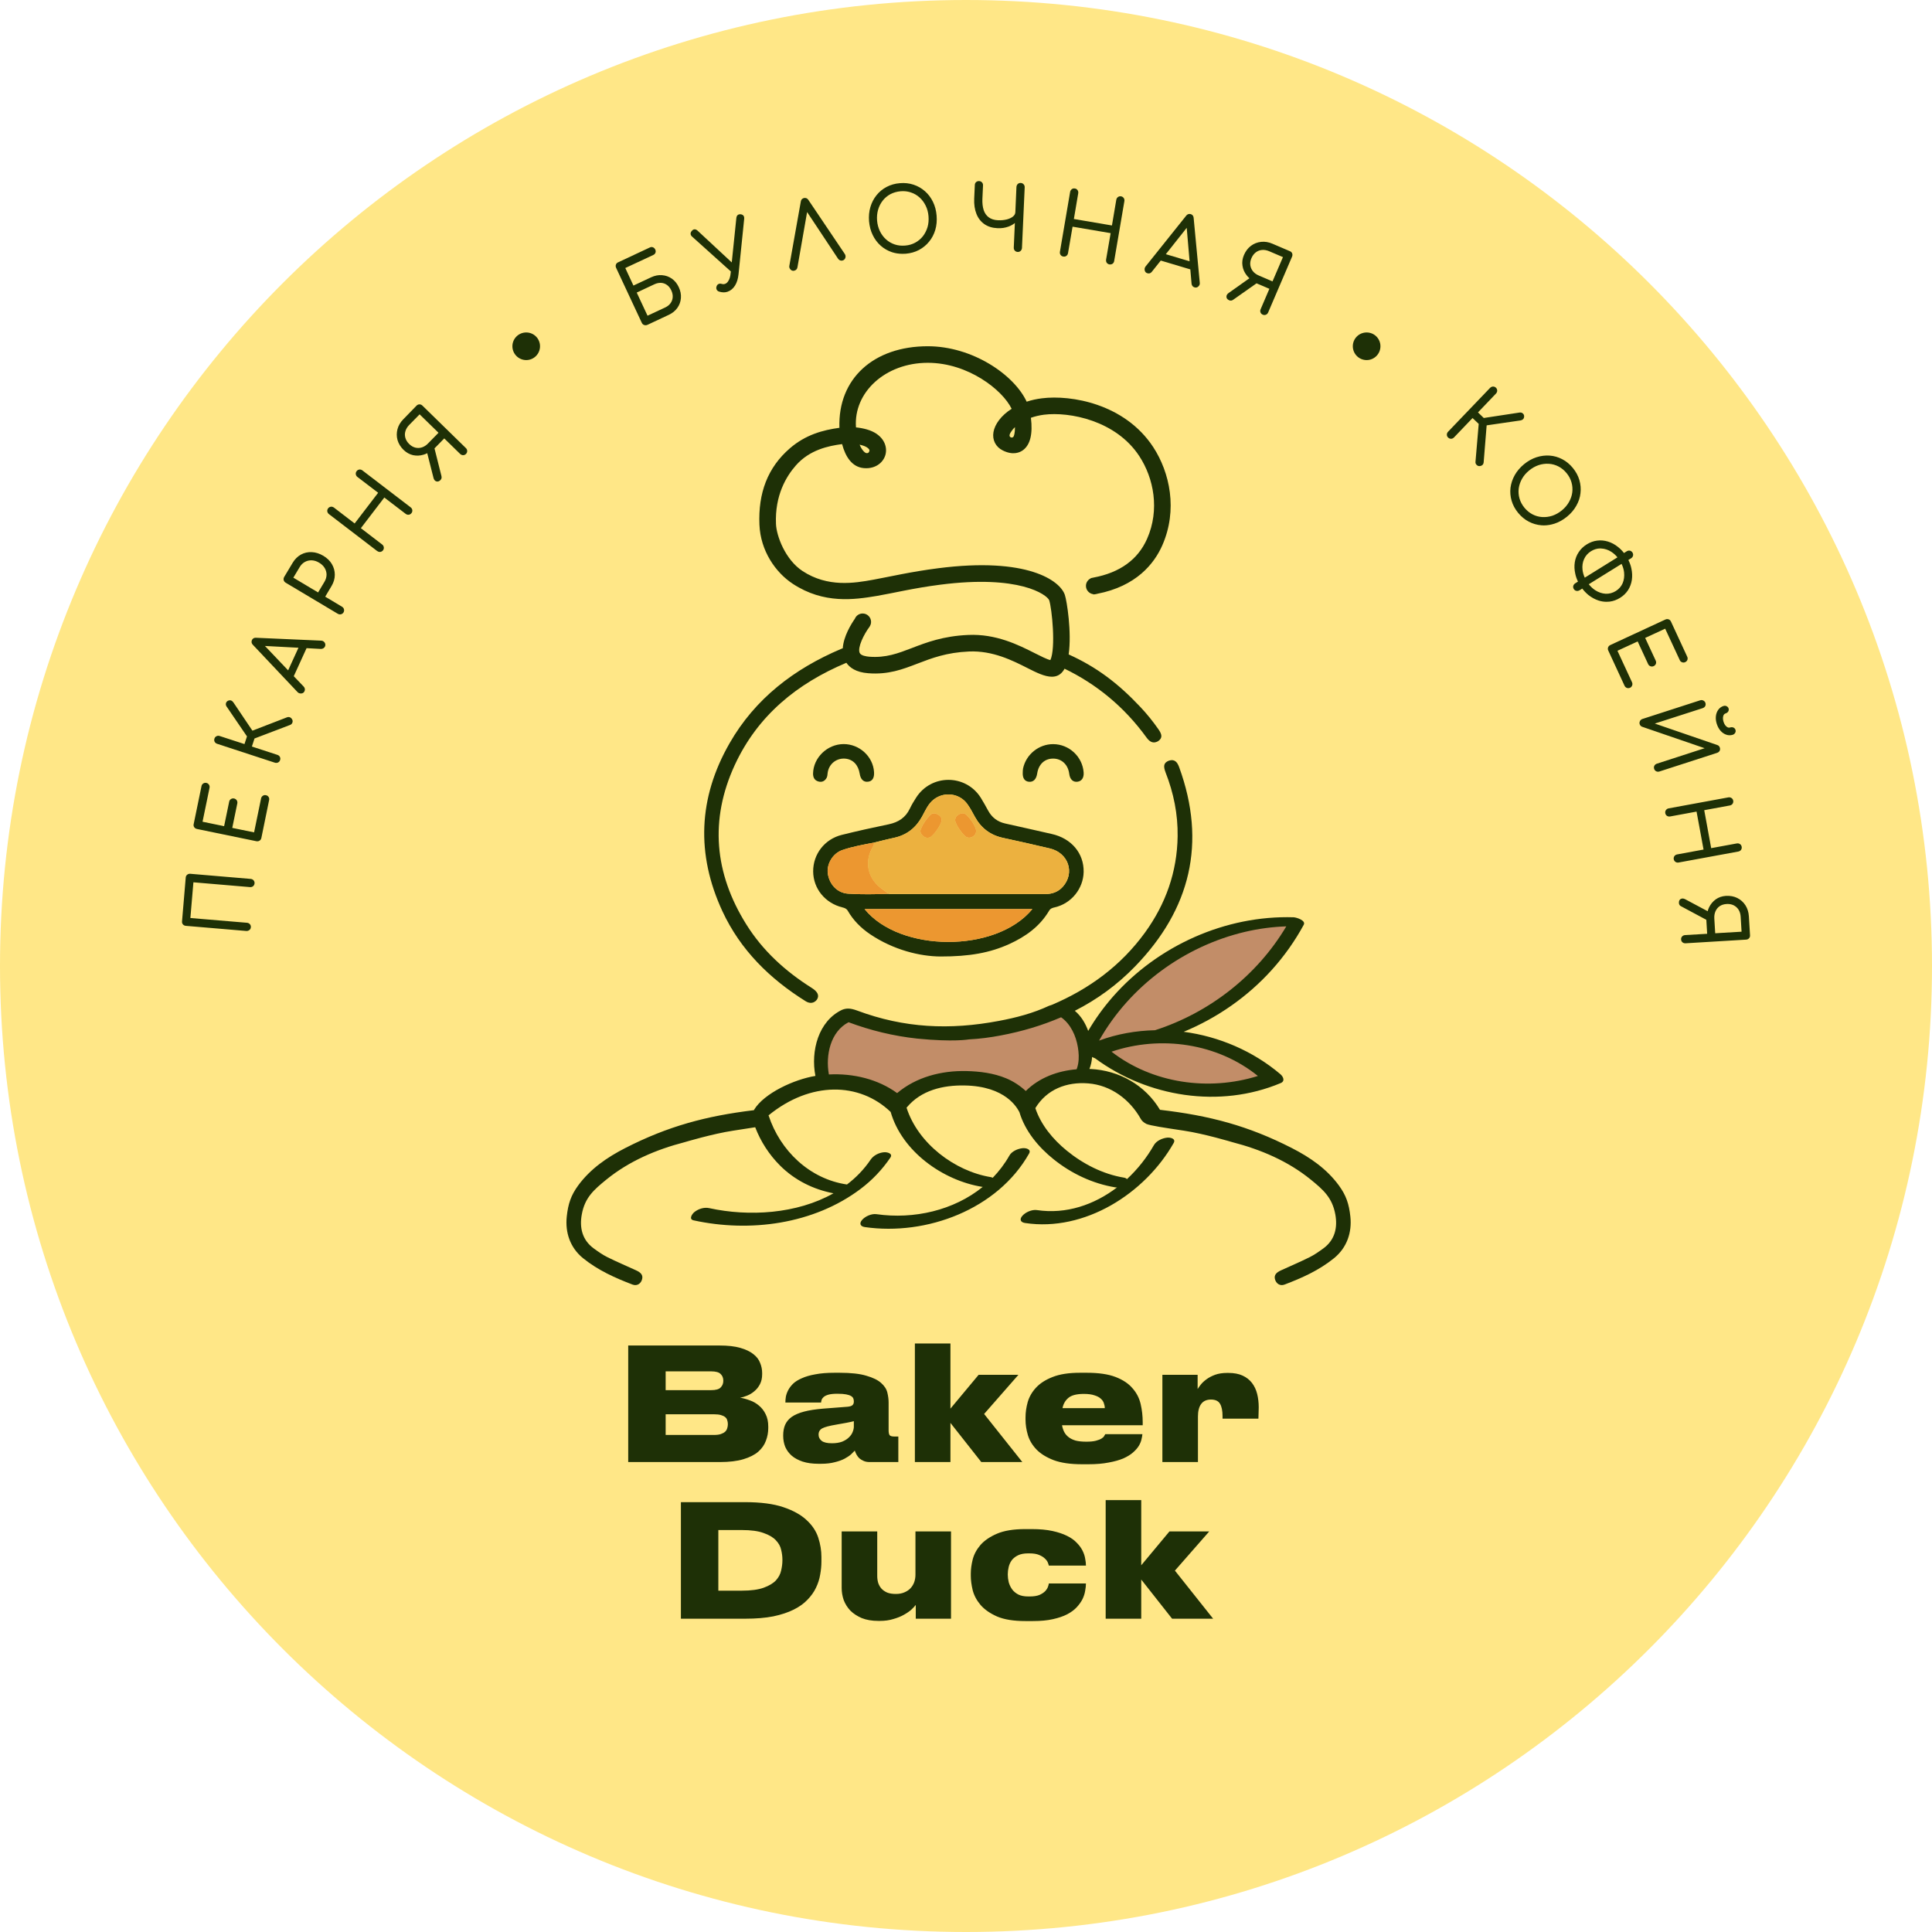 <?xml version="1.0" encoding="UTF-8"?> <svg xmlns="http://www.w3.org/2000/svg" width="37" height="37" viewBox="0 0 37 37" fill="none"><path d="M37 18.5C37 28.717 28.717 37 18.5 37C8.283 37 0 28.717 0 18.5C0 8.283 8.283 1.01328e-06 18.5 1.01328e-06C28.717 1.01328e-06 37 8.283 37 18.5Z" fill="#FFE787"></path><path d="M20.311 19.353C20.311 19.353 19.004 19.818 18.163 19.791C17.323 19.765 16.214 19.432 16.214 19.432C16.214 19.432 15.89 19.682 15.785 19.984C15.68 20.285 15.774 20.631 15.774 20.631L17.187 21.106C17.187 21.106 17.558 20.661 18.383 20.644C19.207 20.627 19.678 21.106 19.678 21.106C19.678 21.106 19.837 20.819 20.218 20.672C20.599 20.524 20.71 20.552 20.71 20.552C20.926 19.787 20.597 19.577 20.311 19.353Z" fill="#C28D68"></path><path d="M19.771 17.41H16.558C17.228 18.24 19.073 18.257 19.771 17.41ZM16.738 16.137C16.533 16.176 16.327 16.212 16.13 16.28C15.947 16.343 15.826 16.551 15.854 16.733C15.885 16.943 16.04 17.102 16.241 17.115C16.499 17.132 16.758 17.126 17.016 17.118C17.022 17.119 17.028 17.122 17.034 17.122C18.03 17.122 19.026 17.123 20.022 17.122C20.151 17.122 20.265 17.081 20.353 16.984C20.592 16.717 20.463 16.333 20.105 16.249C19.808 16.179 19.511 16.111 19.213 16.047C18.968 15.995 18.79 15.86 18.67 15.642C18.625 15.558 18.58 15.473 18.524 15.396C18.375 15.192 18.085 15.155 17.885 15.309C17.773 15.395 17.722 15.523 17.657 15.641C17.537 15.858 17.36 15.996 17.115 16.047C16.988 16.073 16.864 16.107 16.738 16.137ZM18.008 18.318C17.622 18.315 17.114 18.196 16.66 17.889C16.488 17.772 16.342 17.626 16.237 17.444C16.212 17.401 16.176 17.388 16.134 17.378C15.803 17.297 15.576 17.02 15.573 16.69C15.571 16.359 15.791 16.071 16.121 15.989C16.419 15.915 16.72 15.848 17.021 15.786C17.206 15.747 17.343 15.658 17.425 15.485C17.459 15.413 17.501 15.344 17.544 15.277C17.834 14.822 18.492 14.821 18.782 15.276C18.833 15.357 18.878 15.441 18.924 15.524C18.996 15.656 19.103 15.738 19.251 15.771C19.549 15.836 19.845 15.905 20.143 15.972C20.519 16.056 20.759 16.341 20.753 16.698C20.747 17.02 20.517 17.303 20.202 17.376C20.157 17.386 20.117 17.397 20.09 17.444C19.912 17.744 19.641 17.937 19.33 18.079C18.96 18.247 18.569 18.319 18.008 18.318Z" fill="#1E3006"></path><path d="M16.153 14.25C16.459 14.248 16.721 14.488 16.739 14.787C16.746 14.9 16.705 14.963 16.62 14.971C16.537 14.98 16.48 14.924 16.464 14.816C16.437 14.648 16.336 14.543 16.189 14.529C16.02 14.514 15.875 14.629 15.851 14.798C15.846 14.832 15.847 14.866 15.831 14.896C15.797 14.958 15.743 14.985 15.676 14.967C15.601 14.947 15.57 14.891 15.571 14.814C15.577 14.51 15.842 14.253 16.153 14.25Z" fill="#1E3006"></path><path d="M20.17 14.251C20.475 14.252 20.732 14.492 20.753 14.794C20.76 14.895 20.716 14.961 20.634 14.971C20.549 14.982 20.49 14.925 20.477 14.819C20.455 14.646 20.336 14.531 20.175 14.528C20.009 14.525 19.89 14.634 19.863 14.815C19.846 14.923 19.791 14.979 19.707 14.972C19.622 14.964 19.58 14.901 19.587 14.789C19.588 14.765 19.588 14.74 19.593 14.716C19.651 14.447 19.895 14.25 20.17 14.251Z" fill="#1E3006"></path><path d="M18.557 16.043C18.654 16.04 18.718 15.954 18.686 15.87C18.648 15.769 18.584 15.682 18.509 15.606C18.47 15.566 18.414 15.571 18.372 15.593C18.331 15.615 18.291 15.649 18.292 15.707C18.292 15.781 18.45 16.012 18.52 16.036C18.534 16.04 18.55 16.042 18.557 16.043ZM18.033 15.707C18.036 15.649 17.995 15.615 17.954 15.593C17.911 15.571 17.856 15.565 17.816 15.605C17.739 15.684 17.677 15.775 17.635 15.878C17.614 15.928 17.636 15.968 17.67 16.002C17.707 16.038 17.752 16.054 17.805 16.036C17.875 16.012 18.035 15.781 18.033 15.707ZM16.738 16.137C16.863 16.107 16.988 16.073 17.114 16.046C17.36 15.995 17.536 15.858 17.657 15.64C17.722 15.523 17.772 15.395 17.884 15.309C18.084 15.155 18.375 15.191 18.524 15.396C18.579 15.473 18.624 15.558 18.67 15.642C18.789 15.86 18.968 15.995 19.212 16.047C19.511 16.11 19.807 16.179 20.104 16.248C20.462 16.332 20.591 16.717 20.352 16.983C20.264 17.081 20.15 17.122 20.022 17.122C19.026 17.122 18.029 17.122 17.033 17.121C17.027 17.121 17.021 17.119 17.015 17.117C16.979 17.09 16.944 17.061 16.906 17.035C16.647 16.861 16.537 16.55 16.699 16.248C16.717 16.213 16.741 16.18 16.738 16.137Z" fill="#ECB13F"></path><path d="M19.771 17.41C19.073 18.257 17.228 18.24 16.558 17.41H19.771Z" fill="#EC9730"></path><path d="M16.738 16.137C16.742 16.18 16.718 16.214 16.699 16.248C16.538 16.551 16.648 16.861 16.907 17.036C16.944 17.061 16.979 17.09 17.016 17.118C16.758 17.126 16.499 17.132 16.241 17.115C16.04 17.102 15.885 16.942 15.854 16.733C15.826 16.55 15.947 16.343 16.13 16.28C16.327 16.212 16.533 16.176 16.738 16.137Z" fill="#EC9730"></path><path d="M18.033 15.708C18.035 15.782 17.875 16.013 17.805 16.037C17.753 16.054 17.707 16.039 17.67 16.002C17.636 15.969 17.614 15.928 17.635 15.878C17.677 15.775 17.739 15.685 17.817 15.606C17.856 15.566 17.911 15.571 17.954 15.594C17.995 15.615 18.037 15.649 18.033 15.708Z" fill="#EC9730"></path><path d="M18.558 16.043C18.55 16.042 18.535 16.04 18.52 16.036C18.45 16.012 18.292 15.781 18.292 15.707C18.292 15.648 18.331 15.614 18.372 15.593C18.415 15.57 18.47 15.566 18.509 15.606C18.585 15.682 18.648 15.769 18.686 15.87C18.718 15.954 18.655 16.039 18.558 16.043Z" fill="#EC9730"></path><path d="M20.825 20.058C21.553 18.577 23.194 17.595 24.843 17.654C24.087 19.064 22.529 20.008 20.929 20.023" fill="#C28D68"></path><path d="M20.968 20.149C22.068 19.633 23.463 19.823 24.384 20.616C23.3 21.079 21.971 20.904 21.043 20.177" fill="#C28D68"></path><path d="M14.719 21.36C14.719 21.362 14.72 21.363 14.72 21.364C14.727 21.361 14.736 21.355 14.719 21.36Z" fill="#1E3006"></path><path d="M16.251 19.577C16.675 19.735 17.111 19.841 17.563 19.89C18.268 19.96 18.548 19.906 18.561 19.905C18.765 19.895 18.966 19.868 19.166 19.83C19.57 19.754 19.957 19.639 20.321 19.482C20.504 19.61 20.606 19.836 20.642 20.052C20.66 20.157 20.667 20.27 20.647 20.376C20.642 20.401 20.636 20.427 20.628 20.451C20.625 20.46 20.622 20.469 20.618 20.478C20.253 20.508 19.902 20.639 19.645 20.894C19.534 20.792 19.409 20.709 19.267 20.65C19.028 20.551 18.765 20.518 18.509 20.512C18.026 20.501 17.546 20.627 17.181 20.934C16.815 20.667 16.341 20.553 15.874 20.577C15.807 20.207 15.905 19.756 16.251 19.577ZM23.844 17.846C24.104 17.785 24.368 17.75 24.634 17.741C24.075 18.683 23.161 19.395 22.12 19.73C21.756 19.738 21.394 19.801 21.051 19.928C21.05 19.928 21.05 19.928 21.049 19.928C21.638 18.884 22.678 18.121 23.844 17.846ZM24.09 20.606C23.15 20.901 22.072 20.75 21.287 20.141C22.228 19.822 23.314 19.979 24.09 20.606ZM11.165 24.095C11.453 24.328 11.78 24.474 12.114 24.601C12.204 24.635 12.277 24.579 12.297 24.498C12.318 24.419 12.273 24.37 12.181 24.328C11.998 24.244 11.813 24.166 11.632 24.076C11.541 24.031 11.455 23.97 11.371 23.909C11.147 23.745 11.096 23.507 11.142 23.258C11.2 22.934 11.375 22.784 11.613 22.59C12.048 22.237 12.563 22.016 13.115 21.873C13.115 21.873 13.652 21.712 14.039 21.654C14.207 21.628 14.348 21.607 14.463 21.588C14.568 21.862 14.73 22.113 14.938 22.321C15.218 22.601 15.575 22.779 15.962 22.853C15.26 23.25 14.342 23.303 13.582 23.137C13.486 23.116 13.377 23.15 13.3 23.211C13.257 23.245 13.184 23.349 13.283 23.371C14.362 23.607 15.582 23.446 16.48 22.77C16.703 22.602 16.895 22.4 17.052 22.169C17.107 22.087 16.983 22.061 16.928 22.067C16.83 22.076 16.729 22.127 16.673 22.209C16.547 22.396 16.393 22.553 16.221 22.684C16.22 22.684 16.219 22.684 16.218 22.684C15.502 22.578 14.941 22.036 14.72 21.364C14.714 21.367 14.709 21.369 14.719 21.36C15.523 20.704 16.46 20.722 17.057 21.295C17.275 22.052 18.055 22.606 18.806 22.729C18.811 22.73 18.816 22.73 18.821 22.73C18.266 23.181 17.502 23.355 16.786 23.253C16.693 23.239 16.567 23.294 16.508 23.365C16.451 23.433 16.478 23.488 16.563 23.5C17.743 23.67 19.105 23.161 19.708 22.092C19.756 22.007 19.645 21.983 19.585 21.989C19.493 21.998 19.377 22.047 19.33 22.132C19.241 22.29 19.133 22.43 19.012 22.556C19.002 22.55 18.989 22.546 18.974 22.543C18.281 22.429 17.579 21.896 17.361 21.212C17.364 21.21 17.366 21.208 17.368 21.206C17.642 20.878 18.06 20.781 18.471 20.788C19.264 20.801 19.481 21.22 19.523 21.299C19.631 21.661 19.889 21.971 20.18 22.203C20.52 22.476 20.927 22.668 21.358 22.739C21.369 22.741 21.381 22.741 21.393 22.74C20.956 23.073 20.418 23.259 19.855 23.174C19.762 23.161 19.636 23.216 19.577 23.287C19.519 23.355 19.547 23.41 19.632 23.422C20.774 23.594 21.926 22.858 22.477 21.89C22.525 21.806 22.414 21.781 22.354 21.787C22.262 21.796 22.147 21.846 22.099 21.93C21.962 22.17 21.786 22.393 21.582 22.582C21.572 22.568 21.553 22.558 21.525 22.553C21.123 22.487 20.741 22.291 20.427 22.034C20.165 21.819 19.936 21.545 19.828 21.222C20.047 20.861 20.428 20.715 20.84 20.748C21.274 20.782 21.637 21.055 21.847 21.428C21.866 21.462 21.897 21.495 21.956 21.525C22.033 21.557 22.289 21.596 22.676 21.654C23.063 21.712 23.599 21.873 23.599 21.873C24.151 22.016 24.667 22.237 25.102 22.59C25.34 22.784 25.514 22.934 25.573 23.258C25.618 23.507 25.568 23.745 25.343 23.909C25.259 23.97 25.173 24.031 25.082 24.076C24.902 24.166 24.717 24.244 24.534 24.328C24.441 24.37 24.397 24.419 24.417 24.498C24.438 24.579 24.511 24.635 24.6 24.601C24.935 24.474 25.262 24.328 25.549 24.095C25.797 23.893 25.893 23.602 25.861 23.299C25.835 23.054 25.779 22.892 25.642 22.704C25.409 22.385 25.09 22.165 24.739 21.986C23.905 21.56 23.168 21.365 22.215 21.254C21.932 20.781 21.433 20.499 20.883 20.472C20.876 20.471 20.87 20.472 20.864 20.472C20.893 20.4 20.909 20.322 20.915 20.242C20.933 20.252 20.953 20.261 20.971 20.267C21.979 21.012 23.36 21.233 24.527 20.742C24.613 20.706 24.579 20.622 24.521 20.572C24 20.13 23.346 19.849 22.669 19.76C23.309 19.495 23.892 19.09 24.357 18.574C24.594 18.311 24.799 18.022 24.968 17.711C25.014 17.626 24.826 17.569 24.775 17.567C23.472 17.526 22.173 18.11 21.314 19.087C21.136 19.29 20.977 19.51 20.84 19.743C20.786 19.595 20.703 19.457 20.584 19.358C21.007 19.143 21.395 18.863 21.74 18.506C22.799 17.413 23.11 16.141 22.582 14.692C22.548 14.599 22.498 14.532 22.387 14.567C22.281 14.608 22.277 14.675 22.323 14.795C22.477 15.188 22.559 15.594 22.553 16.017C22.543 16.699 22.325 17.312 21.927 17.861C21.467 18.494 20.859 18.941 20.142 19.245C20.125 19.252 20.107 19.256 20.09 19.262C19.785 19.405 19.462 19.489 19.133 19.551C18.187 19.73 17.318 19.69 16.414 19.353C16.287 19.306 16.212 19.306 16.129 19.338C15.673 19.552 15.523 20.128 15.616 20.605C15.215 20.67 14.634 20.934 14.441 21.254L14.44 21.261C13.516 21.373 12.792 21.569 11.975 21.986C11.625 22.165 11.306 22.385 11.072 22.704C10.935 22.892 10.88 23.054 10.854 23.299C10.822 23.602 10.917 23.893 11.165 24.095Z" fill="#1E3006"></path><path d="M16.074 8.193C16.075 8.193 16.076 8.193 16.076 8.193C16.07 8.121 16.072 8.161 16.074 8.193Z" fill="#1E3006"></path><path d="M19.409 8.363C19.41 8.363 19.386 8.394 19.351 8.372C19.316 8.347 19.339 8.303 19.376 8.251C19.391 8.228 19.412 8.204 19.438 8.18C19.439 8.302 19.416 8.355 19.409 8.363ZM16.513 8.529C16.625 8.561 16.654 8.613 16.651 8.627C16.649 8.637 16.646 8.683 16.594 8.678C16.555 8.674 16.494 8.597 16.463 8.516C16.48 8.52 16.497 8.525 16.513 8.529ZM20.797 11.22C20.797 11.303 20.86 11.37 20.94 11.38L20.941 11.385C20.949 11.384 20.956 11.382 20.964 11.381C20.981 11.38 20.997 11.377 21.012 11.372C21.764 11.227 22.105 10.792 22.258 10.447C22.56 9.763 22.402 9.047 22.086 8.563C21.541 7.731 20.511 7.558 19.954 7.628C19.849 7.641 19.751 7.663 19.662 7.693C19.42 7.172 18.62 6.631 17.768 6.631C16.733 6.631 16.044 7.25 16.076 8.192C16.078 8.241 16.076 8.219 16.075 8.193C15.759 8.236 15.43 8.325 15.13 8.583C14.699 8.954 14.519 9.445 14.544 10.047C14.564 10.548 14.851 10.963 15.185 11.182C15.777 11.57 16.36 11.485 16.791 11.413C17.104 11.36 17.488 11.264 18.003 11.198C19.525 11.001 20.046 11.389 20.093 11.494C20.146 11.655 20.222 12.411 20.116 12.641C20.056 12.63 19.922 12.562 19.823 12.512C19.509 12.353 19.077 12.135 18.541 12.16C18.062 12.181 17.744 12.303 17.463 12.411C17.197 12.513 16.967 12.601 16.65 12.577C16.591 12.572 16.488 12.557 16.464 12.504C16.418 12.402 16.544 12.148 16.654 12.001C16.654 12.001 16.654 12 16.654 12C16.655 11.999 16.656 11.998 16.657 11.997L16.656 11.997C16.672 11.972 16.682 11.942 16.682 11.91C16.682 11.822 16.61 11.749 16.521 11.749C16.454 11.749 16.396 11.79 16.372 11.849C16.299 11.954 16.155 12.187 16.14 12.415C16.129 12.419 16.119 12.422 16.109 12.427C15.208 12.809 14.461 13.379 13.971 14.236C13.373 15.279 13.329 16.36 13.835 17.451C14.18 18.193 14.741 18.745 15.43 19.175C15.511 19.226 15.592 19.213 15.644 19.145C15.694 19.069 15.665 18.995 15.546 18.92C15.041 18.602 14.608 18.209 14.291 17.701C13.681 16.724 13.588 15.699 14.072 14.65C14.513 13.698 15.269 13.088 16.209 12.693C16.271 12.784 16.391 12.875 16.626 12.893C17.014 12.924 17.287 12.818 17.576 12.707C17.847 12.603 18.128 12.496 18.555 12.477C19.012 12.456 19.397 12.652 19.679 12.795C19.841 12.877 20.006 12.96 20.145 12.96C20.238 12.96 20.32 12.922 20.38 12.82C20.382 12.816 20.384 12.81 20.387 12.806C20.997 13.102 21.528 13.532 21.959 14.127C22.029 14.223 22.099 14.24 22.18 14.194C22.269 14.131 22.253 14.064 22.185 13.966C22.079 13.814 21.963 13.67 21.836 13.536C21.408 13.081 20.994 12.771 20.466 12.533C20.527 12.112 20.432 11.508 20.393 11.393C20.302 11.12 19.677 10.662 17.963 10.883C17.435 10.951 17.043 11.044 16.725 11.102C16.36 11.169 15.852 11.252 15.371 10.937C15.038 10.719 14.87 10.263 14.861 10.034C14.838 9.483 15.06 9.12 15.243 8.912C15.506 8.614 15.865 8.539 16.127 8.505C16.191 8.747 16.317 8.945 16.543 8.965C16.78 8.986 16.934 8.841 16.963 8.685C16.995 8.516 16.895 8.308 16.601 8.224C16.534 8.205 16.464 8.192 16.393 8.185C16.343 7.514 16.955 6.948 17.768 6.948C18.541 6.948 19.2 7.468 19.374 7.829C19.173 7.957 19.052 8.125 19.026 8.275C19 8.424 19.068 8.559 19.203 8.626C19.402 8.726 19.533 8.665 19.593 8.62C19.731 8.517 19.781 8.309 19.743 8.001C19.817 7.975 19.901 7.954 19.994 7.942C20.477 7.882 21.37 8.049 21.82 8.737C22.094 9.156 22.215 9.759 21.968 10.319C21.791 10.719 21.445 10.967 20.942 11.061C20.931 11.062 20.92 11.065 20.909 11.068C20.903 11.069 20.897 11.071 20.89 11.072L20.891 11.075C20.836 11.101 20.797 11.156 20.797 11.22Z" fill="#1E3006"></path><path d="M4.787 17.756C4.785 17.774 4.778 17.788 4.765 17.799C4.752 17.809 4.736 17.814 4.717 17.812L3.561 17.715C3.543 17.713 3.528 17.706 3.517 17.693C3.506 17.681 3.501 17.666 3.502 17.648L3.573 16.808C3.575 16.79 3.582 16.776 3.595 16.765C3.608 16.755 3.624 16.75 3.642 16.752L4.799 16.849C4.817 16.851 4.832 16.858 4.843 16.87C4.854 16.883 4.859 16.898 4.858 16.916C4.856 16.934 4.849 16.948 4.836 16.959C4.823 16.969 4.807 16.974 4.788 16.972L3.688 16.879L3.628 17.596L4.728 17.689C4.746 17.691 4.761 17.698 4.772 17.71C4.784 17.723 4.788 17.738 4.787 17.756Z" fill="#1E3006"></path><path d="M3.636 16.768C3.624 16.768 3.614 16.771 3.606 16.778C3.596 16.785 3.591 16.796 3.59 16.809L3.519 17.649C3.518 17.662 3.522 17.673 3.53 17.682C3.538 17.691 3.549 17.696 3.563 17.698L4.719 17.795C4.733 17.796 4.745 17.793 4.755 17.785C4.764 17.778 4.769 17.768 4.77 17.754C4.771 17.741 4.768 17.73 4.76 17.721C4.752 17.712 4.741 17.707 4.727 17.706L3.61 17.611L3.673 16.861L4.79 16.955C4.805 16.956 4.816 16.953 4.825 16.945C4.835 16.938 4.84 16.928 4.841 16.914C4.842 16.901 4.839 16.89 4.831 16.881C4.823 16.872 4.812 16.867 4.798 16.866L3.641 16.768C3.639 16.768 3.638 16.768 3.636 16.768ZM4.725 17.829C4.722 17.829 4.719 17.829 4.716 17.829L3.56 17.731C3.537 17.729 3.518 17.72 3.504 17.704C3.49 17.688 3.484 17.669 3.486 17.646L3.557 16.806C3.558 16.784 3.568 16.765 3.585 16.752C3.601 16.738 3.621 16.733 3.644 16.734L4.8 16.832C4.823 16.834 4.842 16.843 4.856 16.859C4.87 16.875 4.877 16.895 4.875 16.917C4.873 16.94 4.863 16.958 4.847 16.972C4.83 16.985 4.81 16.991 4.787 16.989L3.704 16.897L3.646 17.581L4.729 17.672C4.753 17.674 4.771 17.683 4.785 17.699C4.8 17.715 4.806 17.735 4.804 17.757C4.802 17.78 4.793 17.798 4.776 17.812C4.761 17.823 4.744 17.829 4.725 17.829Z" fill="#1E3006"></path><path d="M4.99 16.047C4.986 16.064 4.977 16.077 4.963 16.086C4.949 16.095 4.932 16.098 4.914 16.094L3.778 15.86C3.759 15.856 3.745 15.847 3.736 15.834C3.726 15.82 3.723 15.804 3.727 15.786L3.877 15.059C3.88 15.042 3.889 15.029 3.903 15.019C3.917 15.01 3.933 15.007 3.951 15.011C3.967 15.014 3.98 15.023 3.989 15.037C3.999 15.051 4.002 15.067 3.998 15.084L3.861 15.751L4.307 15.843L4.407 15.357C4.411 15.339 4.42 15.326 4.434 15.317C4.448 15.308 4.464 15.306 4.481 15.309C4.498 15.313 4.512 15.321 4.521 15.335C4.531 15.349 4.534 15.365 4.53 15.382L4.43 15.868L4.881 15.961L5.018 15.294C5.022 15.277 5.031 15.264 5.045 15.255C5.059 15.245 5.074 15.242 5.091 15.245C5.109 15.249 5.123 15.258 5.131 15.273C5.14 15.287 5.143 15.302 5.14 15.319L4.99 16.047Z" fill="#1E3006"></path><path d="M3.934 15.026C3.925 15.026 3.918 15.028 3.911 15.033C3.901 15.04 3.894 15.049 3.892 15.062L3.742 15.79C3.739 15.803 3.741 15.814 3.748 15.824C3.755 15.834 3.765 15.84 3.779 15.843L4.916 16.077C4.93 16.08 4.942 16.078 4.952 16.072C4.963 16.065 4.969 16.056 4.971 16.043L5.121 15.315C5.124 15.303 5.122 15.291 5.115 15.281C5.109 15.271 5.099 15.264 5.086 15.262C5.074 15.259 5.063 15.261 5.052 15.268C5.042 15.275 5.036 15.285 5.033 15.297L4.892 15.981L4.408 15.881L4.512 15.379C4.514 15.366 4.512 15.354 4.505 15.345C4.498 15.334 4.489 15.328 4.476 15.325C4.463 15.323 4.452 15.325 4.441 15.331C4.431 15.338 4.425 15.347 4.422 15.36L4.318 15.862L3.839 15.764L3.98 15.08C3.983 15.068 3.98 15.057 3.974 15.046C3.967 15.036 3.958 15.029 3.946 15.027C3.942 15.026 3.938 15.026 3.934 15.026ZM4.928 16.112C4.922 16.112 4.916 16.112 4.909 16.11L3.773 15.876C3.75 15.871 3.732 15.86 3.72 15.843C3.708 15.825 3.704 15.805 3.709 15.783L3.859 15.055C3.863 15.034 3.874 15.017 3.892 15.005C3.909 14.993 3.93 14.989 3.953 14.994C3.973 14.998 3.99 15.009 4.002 15.028C4.014 15.046 4.017 15.066 4.013 15.087L3.879 15.737L4.292 15.822L4.389 15.353C4.393 15.331 4.405 15.314 4.423 15.303C4.441 15.291 4.461 15.288 4.483 15.292C4.504 15.297 4.521 15.308 4.533 15.325C4.545 15.343 4.549 15.363 4.545 15.385L4.448 15.855L4.866 15.941L5 15.29C5.005 15.269 5.016 15.252 5.034 15.24C5.052 15.228 5.072 15.224 5.092 15.229C5.115 15.233 5.133 15.245 5.144 15.263C5.155 15.281 5.159 15.301 5.154 15.322L5.005 16.05C5 16.072 4.988 16.089 4.97 16.1C4.958 16.108 4.944 16.112 4.928 16.112Z" fill="#1E3006"></path><path d="M5.58 13.787C5.589 13.801 5.59 13.816 5.583 13.833C5.577 13.85 5.566 13.861 5.551 13.867L4.787 14.158L4.35 13.518C4.341 13.503 4.339 13.487 4.344 13.471C4.349 13.455 4.358 13.443 4.374 13.436C4.39 13.428 4.405 13.427 4.419 13.432C4.433 13.437 4.445 13.446 4.454 13.46L4.827 14.014L5.501 13.754C5.518 13.748 5.533 13.747 5.547 13.754C5.561 13.76 5.572 13.771 5.58 13.787ZM5.348 14.551C5.342 14.568 5.332 14.58 5.317 14.588C5.302 14.595 5.285 14.596 5.268 14.59L4.165 14.229C4.147 14.224 4.134 14.213 4.126 14.198C4.118 14.184 4.117 14.168 4.123 14.151C4.128 14.134 4.139 14.121 4.154 14.114C4.169 14.107 4.185 14.106 4.203 14.112L4.692 14.272L4.77 14.034L4.88 14.07L4.802 14.308L5.306 14.472C5.324 14.478 5.337 14.489 5.344 14.503C5.352 14.518 5.353 14.534 5.348 14.551Z" fill="#1E3006"></path><path d="M4.403 13.445C4.396 13.445 4.389 13.447 4.381 13.451C4.37 13.456 4.364 13.464 4.36 13.476C4.357 13.487 4.358 13.498 4.365 13.509L4.743 14.063L4.76 14.012L4.819 14.032L4.44 13.47C4.433 13.458 4.424 13.451 4.414 13.447C4.41 13.446 4.406 13.445 4.403 13.445ZM4.824 14.033L4.902 14.059L4.888 14.101L5.545 13.851C5.556 13.847 5.563 13.839 5.568 13.827C5.572 13.815 5.572 13.805 5.566 13.795L5.566 13.795C5.559 13.782 5.551 13.773 5.54 13.769C5.531 13.764 5.52 13.765 5.507 13.77L4.824 14.033ZM4.767 14.098L4.794 14.137L4.847 14.117L4.859 14.08L4.781 14.055L4.767 14.098ZM4.18 14.125C4.174 14.125 4.167 14.126 4.161 14.129C4.15 14.134 4.143 14.143 4.139 14.156C4.135 14.168 4.136 14.18 4.141 14.19C4.147 14.201 4.156 14.209 4.17 14.213L5.273 14.574C5.287 14.578 5.299 14.578 5.31 14.572C5.321 14.567 5.328 14.559 5.332 14.546L5.332 14.546C5.336 14.533 5.335 14.522 5.33 14.511C5.324 14.5 5.315 14.493 5.301 14.488L4.781 14.318L4.834 14.158L4.781 14.178L4.754 14.139L4.704 14.293L4.198 14.128C4.192 14.126 4.186 14.125 4.18 14.125ZM5.291 14.61C5.282 14.61 5.272 14.609 5.263 14.606L4.16 14.245C4.138 14.238 4.121 14.225 4.111 14.206C4.101 14.187 4.1 14.167 4.107 14.145C4.114 14.124 4.127 14.108 4.147 14.099C4.166 14.089 4.187 14.088 4.209 14.096L4.682 14.25L4.73 14.103L4.337 13.527C4.325 13.507 4.322 13.487 4.328 13.466C4.334 13.445 4.347 13.43 4.367 13.42C4.387 13.411 4.407 13.409 4.425 13.415C4.443 13.422 4.457 13.434 4.469 13.451L4.834 13.993L5.495 13.738C5.516 13.73 5.536 13.73 5.554 13.738C5.571 13.746 5.585 13.759 5.595 13.778C5.606 13.797 5.607 13.817 5.6 13.838C5.592 13.86 5.577 13.875 5.557 13.883L4.874 14.143L4.824 14.297L5.311 14.456C5.333 14.463 5.35 14.476 5.36 14.495C5.37 14.514 5.371 14.535 5.364 14.556C5.357 14.578 5.344 14.593 5.324 14.603C5.314 14.608 5.303 14.61 5.291 14.61Z" fill="#1E3006"></path><path d="M5.58 13.007L5.499 12.918L5.767 12.333L5.887 12.336L5.58 13.007ZM5.815 13.23C5.805 13.252 5.789 13.264 5.765 13.265C5.742 13.266 5.723 13.258 5.708 13.242L4.855 12.339C4.833 12.316 4.827 12.292 4.839 12.266C4.851 12.241 4.872 12.229 4.904 12.231L6.148 12.286C6.171 12.286 6.189 12.296 6.202 12.315C6.215 12.334 6.216 12.354 6.207 12.374C6.202 12.386 6.194 12.395 6.184 12.401C6.174 12.408 6.161 12.411 6.147 12.411L4.964 12.349L4.985 12.304L5.803 13.162C5.813 13.172 5.819 13.183 5.821 13.195C5.822 13.207 5.821 13.219 5.815 13.23Z" fill="#1E3006"></path><path d="M5.768 12.374L5.85 12.378L5.862 12.352L5.779 12.35L5.768 12.374ZM5.074 12.371L5.518 12.838L5.716 12.405L5.074 12.371ZM5.544 12.864L5.601 12.924L5.835 12.411L5.753 12.407L5.544 12.864ZM5.52 12.915L5.576 12.977L5.586 12.957L5.528 12.897L5.52 12.915ZM4.899 12.247C4.871 12.247 4.861 12.261 4.856 12.272C4.847 12.292 4.851 12.309 4.868 12.327L5.722 13.23C5.733 13.243 5.747 13.248 5.766 13.248C5.783 13.247 5.794 13.239 5.801 13.223C5.805 13.214 5.807 13.206 5.805 13.197C5.804 13.189 5.8 13.181 5.792 13.173L5.611 12.983L5.586 13.037L5.48 12.921L5.503 12.87L5.025 12.369L4.94 12.364L4.981 12.274L5.04 12.336L5.731 12.372L5.757 12.316L5.914 12.319L5.886 12.38L6.149 12.394C6.159 12.394 6.169 12.391 6.176 12.387C6.184 12.382 6.189 12.376 6.193 12.367C6.2 12.352 6.199 12.339 6.189 12.324C6.179 12.31 6.166 12.303 6.149 12.303L4.905 12.248C4.903 12.247 4.901 12.247 4.899 12.247ZM5.762 13.281C5.736 13.281 5.714 13.272 5.697 13.253L4.844 12.35C4.81 12.315 4.815 12.281 4.825 12.258C4.835 12.236 4.857 12.211 4.906 12.214L6.15 12.269C6.177 12.269 6.201 12.282 6.217 12.305C6.233 12.329 6.235 12.356 6.224 12.381C6.217 12.396 6.207 12.407 6.194 12.415C6.181 12.423 6.166 12.427 6.148 12.428L5.871 12.413L5.626 12.95L5.817 13.15C5.829 13.163 5.836 13.177 5.838 13.192C5.841 13.207 5.839 13.222 5.832 13.237V13.237C5.819 13.265 5.797 13.28 5.767 13.281C5.765 13.281 5.764 13.281 5.762 13.281Z" fill="#1E3006"></path><path d="M6.098 11.37L6.228 11.151C6.256 11.104 6.27 11.057 6.27 11.008C6.271 10.959 6.258 10.913 6.233 10.87C6.207 10.827 6.17 10.791 6.122 10.762C6.072 10.732 6.022 10.716 5.972 10.714C5.922 10.712 5.875 10.723 5.832 10.746C5.788 10.77 5.753 10.804 5.725 10.851L5.595 11.07L6.098 11.37ZM6.564 11.72C6.555 11.735 6.542 11.745 6.525 11.748C6.509 11.752 6.493 11.749 6.477 11.74L5.48 11.145C5.464 11.136 5.454 11.123 5.449 11.107C5.445 11.091 5.447 11.075 5.457 11.059L5.619 10.787C5.659 10.72 5.71 10.67 5.771 10.636C5.833 10.603 5.899 10.588 5.97 10.591C6.042 10.594 6.113 10.617 6.183 10.659C6.252 10.7 6.305 10.751 6.341 10.812C6.377 10.873 6.395 10.938 6.395 11.008C6.395 11.078 6.375 11.147 6.335 11.214L6.204 11.433L6.54 11.634C6.556 11.643 6.566 11.656 6.571 11.672C6.575 11.688 6.573 11.704 6.564 11.72Z" fill="#1E3006"></path><path d="M5.618 11.063L6.092 11.346L6.214 11.142C6.24 11.098 6.253 11.053 6.254 11.007C6.254 10.962 6.242 10.918 6.218 10.878C6.194 10.838 6.159 10.804 6.113 10.777C6.066 10.748 6.018 10.733 5.971 10.731C5.925 10.729 5.88 10.739 5.84 10.761C5.799 10.783 5.766 10.816 5.74 10.859L5.618 11.063ZM6.104 11.393L5.572 11.075L5.711 10.842C5.74 10.793 5.778 10.756 5.824 10.731C5.87 10.706 5.919 10.695 5.973 10.697C6.025 10.7 6.078 10.716 6.131 10.748C6.181 10.778 6.22 10.816 6.247 10.861C6.274 10.906 6.288 10.956 6.288 11.008C6.287 11.059 6.272 11.11 6.243 11.159L6.104 11.393ZM5.953 10.607C5.892 10.607 5.833 10.622 5.78 10.651C5.721 10.683 5.672 10.731 5.634 10.796L5.471 11.068C5.465 11.079 5.463 11.09 5.466 11.102C5.469 11.114 5.477 11.123 5.489 11.131L6.486 11.725C6.498 11.732 6.51 11.734 6.522 11.732C6.534 11.729 6.543 11.722 6.55 11.711C6.556 11.699 6.558 11.688 6.555 11.676C6.552 11.664 6.544 11.655 6.532 11.648L6.181 11.439L6.321 11.205C6.359 11.141 6.378 11.075 6.378 11.008C6.379 10.941 6.361 10.878 6.327 10.82C6.292 10.762 6.241 10.713 6.175 10.673C6.107 10.632 6.038 10.61 5.97 10.607C5.964 10.607 5.959 10.607 5.953 10.607ZM6.512 11.767C6.497 11.767 6.483 11.762 6.468 11.754L5.472 11.16C5.452 11.148 5.439 11.131 5.433 11.111C5.428 11.09 5.431 11.07 5.442 11.05L5.605 10.778C5.646 10.709 5.7 10.656 5.763 10.621C5.827 10.586 5.897 10.57 5.971 10.574C6.045 10.577 6.119 10.601 6.192 10.644C6.264 10.687 6.319 10.74 6.356 10.803C6.393 10.866 6.412 10.935 6.412 11.008C6.412 11.081 6.391 11.153 6.35 11.222L6.228 11.427L6.549 11.619C6.569 11.631 6.582 11.647 6.587 11.667C6.593 11.688 6.59 11.708 6.579 11.728C6.567 11.747 6.55 11.76 6.53 11.764C6.524 11.766 6.518 11.767 6.512 11.767Z" fill="#1E3006"></path><path d="M7.322 10.529C7.311 10.543 7.297 10.551 7.281 10.553C7.264 10.555 7.248 10.55 7.233 10.539L6.312 9.834C6.297 9.822 6.288 9.808 6.286 9.792C6.283 9.775 6.288 9.76 6.298 9.745C6.309 9.731 6.323 9.723 6.34 9.721C6.357 9.719 6.372 9.724 6.387 9.735L6.796 10.049L7.266 9.435L6.857 9.122C6.842 9.11 6.834 9.096 6.831 9.08C6.829 9.063 6.833 9.048 6.844 9.033C6.855 9.019 6.868 9.011 6.885 9.009C6.902 9.007 6.918 9.012 6.932 9.023L7.854 9.729C7.868 9.74 7.877 9.754 7.88 9.771C7.882 9.787 7.878 9.803 7.867 9.817C7.856 9.831 7.842 9.839 7.826 9.841C7.809 9.843 7.793 9.838 7.779 9.827L7.358 9.505L6.888 10.119L7.308 10.441C7.323 10.452 7.332 10.466 7.335 10.483C7.337 10.499 7.333 10.515 7.322 10.529Z" fill="#1E3006"></path><path d="M6.346 9.737C6.344 9.737 6.343 9.737 6.341 9.738C6.329 9.739 6.319 9.745 6.311 9.755C6.303 9.766 6.3 9.777 6.302 9.789C6.304 9.801 6.31 9.811 6.321 9.82L7.243 10.525C7.254 10.534 7.266 10.538 7.278 10.536C7.29 10.535 7.3 10.529 7.308 10.519C7.316 10.508 7.319 10.497 7.317 10.485C7.315 10.473 7.309 10.463 7.297 10.454L6.863 10.122L7.354 9.481L7.788 9.813C7.799 9.822 7.811 9.826 7.823 9.824C7.835 9.823 7.845 9.817 7.853 9.807C7.861 9.796 7.864 9.785 7.862 9.773C7.86 9.761 7.854 9.751 7.843 9.742L6.921 9.037C6.91 9.028 6.899 9.024 6.886 9.026C6.874 9.027 6.865 9.033 6.856 9.043C6.848 9.054 6.845 9.065 6.847 9.077C6.849 9.089 6.855 9.099 6.867 9.108L7.289 9.431L6.798 10.072L6.376 9.749C6.366 9.741 6.356 9.737 6.346 9.737ZM7.273 10.57C7.255 10.57 7.238 10.564 7.222 10.552L6.301 9.847C6.283 9.833 6.272 9.815 6.268 9.794C6.265 9.773 6.271 9.753 6.284 9.735C6.298 9.717 6.316 9.707 6.337 9.704C6.359 9.702 6.378 9.708 6.397 9.722L6.792 10.025L7.242 9.437L6.846 9.135C6.828 9.121 6.817 9.103 6.814 9.082C6.811 9.061 6.816 9.041 6.83 9.023C6.843 9.005 6.861 8.995 6.883 8.992C6.904 8.99 6.924 8.996 6.942 9.01L7.863 9.715C7.882 9.729 7.893 9.747 7.896 9.768C7.899 9.789 7.894 9.809 7.88 9.827C7.866 9.845 7.848 9.855 7.827 9.858C7.806 9.86 7.786 9.854 7.768 9.84L7.36 9.528L6.911 10.115L7.318 10.427C7.336 10.441 7.347 10.459 7.35 10.48C7.354 10.501 7.348 10.521 7.335 10.539C7.321 10.557 7.303 10.567 7.282 10.57C7.279 10.57 7.276 10.57 7.273 10.57Z" fill="#1E3006"></path><path d="M8.423 9.182C8.403 9.202 8.382 9.209 8.361 9.203C8.34 9.196 8.326 9.178 8.318 9.148L8.181 8.607L8.293 8.543L8.437 9.12C8.44 9.133 8.441 9.144 8.439 9.154C8.437 9.164 8.432 9.173 8.423 9.182ZM8.211 8.503L8.422 8.288L8.036 7.911L7.825 8.126C7.787 8.166 7.761 8.208 7.747 8.253C7.734 8.298 7.734 8.344 7.747 8.39C7.76 8.436 7.786 8.478 7.826 8.517C7.865 8.555 7.907 8.579 7.952 8.59C7.997 8.601 8.041 8.599 8.086 8.584C8.131 8.57 8.173 8.543 8.211 8.503ZM8.912 8.681C8.9 8.694 8.885 8.7 8.868 8.7C8.852 8.7 8.836 8.693 8.823 8.68L8.508 8.372L8.284 8.601L8.272 8.59C8.224 8.639 8.169 8.673 8.105 8.692C8.042 8.712 7.978 8.714 7.914 8.7C7.85 8.687 7.792 8.655 7.741 8.605C7.685 8.55 7.648 8.49 7.629 8.424C7.611 8.357 7.611 8.291 7.628 8.224C7.646 8.157 7.682 8.096 7.737 8.04L7.99 7.78C8.003 7.767 8.017 7.761 8.034 7.761C8.051 7.761 8.066 7.768 8.079 7.781L8.909 8.592C8.923 8.605 8.93 8.62 8.93 8.637C8.931 8.653 8.925 8.668 8.912 8.681Z" fill="#1E3006"></path><path d="M8.036 7.935L7.837 8.138C7.801 8.175 7.776 8.215 7.764 8.258C7.751 8.3 7.751 8.342 7.763 8.385C7.775 8.428 7.8 8.468 7.838 8.505C7.874 8.54 7.914 8.563 7.956 8.573C7.997 8.583 8.04 8.581 8.081 8.568C8.123 8.554 8.163 8.529 8.199 8.491L8.398 8.288L8.036 7.935ZM8.009 8.613C7.989 8.613 7.968 8.611 7.948 8.606C7.9 8.595 7.855 8.569 7.815 8.529C7.773 8.488 7.744 8.443 7.731 8.394C7.717 8.345 7.717 8.296 7.731 8.248C7.746 8.201 7.773 8.155 7.813 8.114L8.035 7.887L8.446 8.288L8.223 8.515C8.183 8.556 8.139 8.585 8.092 8.6C8.064 8.609 8.037 8.613 8.009 8.613ZM8.278 8.571L8.284 8.577L8.282 8.569L8.278 8.571ZM8.201 8.615L8.204 8.626C8.221 8.614 8.237 8.6 8.253 8.585L8.201 8.615ZM8.034 7.778C8.022 7.778 8.012 7.782 8.002 7.792L7.749 8.051C7.697 8.105 7.661 8.164 7.645 8.228C7.628 8.292 7.628 8.356 7.646 8.419C7.663 8.482 7.699 8.54 7.753 8.592C7.802 8.64 7.857 8.671 7.918 8.684C7.979 8.697 8.04 8.694 8.101 8.676C8.126 8.668 8.151 8.658 8.174 8.645L8.162 8.599L8.304 8.517L8.312 8.549L8.508 8.348L8.835 8.668C8.845 8.678 8.856 8.683 8.869 8.683H8.869C8.881 8.683 8.891 8.678 8.9 8.669C8.91 8.659 8.914 8.649 8.914 8.637C8.913 8.625 8.908 8.614 8.898 8.604L8.068 7.793C8.058 7.783 8.047 7.778 8.034 7.778H8.034ZM8.213 8.661L8.334 9.144C8.341 9.168 8.351 9.181 8.366 9.186C8.376 9.189 8.391 9.191 8.411 9.17C8.418 9.163 8.422 9.157 8.423 9.15C8.424 9.143 8.424 9.134 8.421 9.125L8.294 8.616L8.285 8.625L8.273 8.613C8.254 8.631 8.234 8.647 8.213 8.661ZM8.377 9.222C8.369 9.222 8.362 9.22 8.356 9.219C8.329 9.21 8.311 9.188 8.302 9.152L8.182 8.679C8.159 8.691 8.135 8.701 8.11 8.708C8.044 8.728 7.977 8.731 7.911 8.717C7.844 8.702 7.783 8.668 7.729 8.616C7.672 8.56 7.633 8.497 7.613 8.428C7.594 8.359 7.594 8.289 7.612 8.22C7.63 8.15 7.668 8.086 7.725 8.028L7.978 7.768C7.994 7.752 8.013 7.744 8.034 7.744H8.034C8.056 7.744 8.075 7.753 8.091 7.769L8.921 8.58C8.938 8.596 8.947 8.615 8.947 8.636C8.948 8.657 8.94 8.676 8.925 8.693C8.909 8.709 8.89 8.717 8.869 8.717H8.868C8.847 8.717 8.828 8.708 8.811 8.692L8.508 8.396L8.321 8.587L8.454 9.116C8.457 9.13 8.458 9.144 8.456 9.157C8.453 9.17 8.446 9.182 8.435 9.194C8.414 9.215 8.394 9.222 8.377 9.222Z" fill="#1E3006"></path><path d="M12.394 6.069L12.748 5.903C12.794 5.882 12.83 5.853 12.856 5.816C12.882 5.78 12.897 5.739 12.9 5.694C12.904 5.648 12.894 5.602 12.872 5.554C12.85 5.506 12.82 5.469 12.783 5.443C12.747 5.417 12.706 5.403 12.662 5.401C12.618 5.398 12.573 5.408 12.527 5.429L12.172 5.595L12.394 6.069ZM12.397 6.204C12.379 6.212 12.361 6.214 12.345 6.209C12.328 6.204 12.315 6.193 12.307 6.175L11.816 5.124C11.808 5.107 11.806 5.09 11.812 5.074C11.817 5.059 11.828 5.047 11.844 5.039L12.456 4.754C12.47 4.747 12.485 4.746 12.5 4.752C12.515 4.758 12.526 4.769 12.534 4.786C12.542 4.803 12.543 4.819 12.538 4.834C12.533 4.848 12.523 4.859 12.508 4.866L11.953 5.125L12.124 5.492L12.479 5.326C12.546 5.295 12.612 5.282 12.678 5.287C12.744 5.292 12.804 5.313 12.857 5.35C12.911 5.388 12.953 5.44 12.985 5.507C13.016 5.575 13.029 5.642 13.024 5.708C13.019 5.774 12.997 5.834 12.959 5.888C12.92 5.942 12.868 5.984 12.801 6.015L12.397 6.204Z" fill="#1E3006"></path><path d="M12.194 5.603L12.401 6.046L12.74 5.888C12.783 5.868 12.818 5.84 12.842 5.806C12.866 5.773 12.88 5.734 12.883 5.692C12.886 5.65 12.877 5.606 12.856 5.561C12.835 5.516 12.807 5.481 12.773 5.457C12.739 5.433 12.701 5.419 12.66 5.417C12.619 5.415 12.576 5.424 12.533 5.444L12.194 5.603ZM12.385 6.091L12.149 5.586L12.519 5.414C12.567 5.391 12.615 5.381 12.662 5.384C12.71 5.386 12.753 5.401 12.792 5.429C12.831 5.457 12.863 5.496 12.886 5.546C12.91 5.597 12.92 5.647 12.916 5.695C12.913 5.743 12.897 5.787 12.869 5.826C12.842 5.865 12.803 5.896 12.755 5.918L12.385 6.091ZM12.479 4.765C12.473 4.765 12.468 4.766 12.462 4.769L11.851 5.054C11.839 5.06 11.831 5.068 11.827 5.08C11.823 5.091 11.824 5.103 11.83 5.116L12.321 6.168C12.328 6.181 12.336 6.189 12.349 6.193C12.361 6.196 12.375 6.195 12.389 6.188L12.793 6C12.857 5.97 12.908 5.929 12.944 5.878C12.981 5.827 13.002 5.769 13.007 5.706C13.012 5.643 12.999 5.578 12.969 5.514C12.939 5.45 12.898 5.4 12.847 5.364C12.796 5.328 12.738 5.308 12.676 5.303C12.613 5.298 12.549 5.311 12.485 5.341L12.115 5.514L11.93 5.117L12.501 4.85C12.511 4.845 12.518 4.838 12.521 4.828C12.525 4.817 12.524 4.806 12.518 4.793C12.512 4.78 12.504 4.772 12.493 4.768C12.488 4.766 12.483 4.765 12.479 4.765ZM12.363 6.229C12.355 6.229 12.347 6.227 12.339 6.225C12.318 6.219 12.301 6.204 12.291 6.182L11.8 5.131C11.79 5.11 11.788 5.089 11.795 5.069C11.802 5.048 11.816 5.033 11.837 5.024L12.448 4.738C12.467 4.729 12.486 4.729 12.505 4.736C12.524 4.744 12.539 4.758 12.549 4.779C12.559 4.8 12.56 4.82 12.553 4.839C12.546 4.858 12.533 4.872 12.515 4.881L11.975 5.133L12.131 5.469L12.471 5.31C12.54 5.278 12.61 5.264 12.678 5.27C12.747 5.275 12.81 5.297 12.866 5.336C12.922 5.375 12.967 5.43 12.999 5.499C13.032 5.569 13.046 5.64 13.04 5.709C13.035 5.778 13.012 5.841 12.972 5.897C12.932 5.953 12.876 5.998 12.807 6.03L12.404 6.219C12.39 6.225 12.376 6.229 12.363 6.229Z" fill="#1E3006"></path><path d="M13.927 5.57C13.88 5.585 13.831 5.585 13.777 5.568C13.759 5.562 13.746 5.552 13.739 5.538C13.732 5.523 13.732 5.508 13.738 5.49C13.743 5.472 13.753 5.46 13.767 5.454C13.781 5.447 13.797 5.447 13.816 5.452C13.829 5.456 13.841 5.458 13.853 5.458C13.865 5.458 13.877 5.456 13.89 5.452C13.921 5.442 13.946 5.417 13.968 5.379C13.99 5.34 14.003 5.291 14.009 5.231L14.118 4.175C14.122 4.134 14.144 4.116 14.183 4.12C14.221 4.125 14.238 4.148 14.234 4.189L14.126 5.246C14.117 5.331 14.096 5.402 14.061 5.458C14.027 5.514 13.982 5.552 13.927 5.57ZM14.062 5.236L13.265 4.519C13.235 4.491 13.233 4.462 13.261 4.431C13.287 4.401 13.315 4.4 13.345 4.428L14.122 5.148L14.062 5.236Z" fill="#1E3006"></path><path d="M14.045 5.054L14.123 5.126L14.219 4.188C14.222 4.156 14.211 4.141 14.182 4.138C14.168 4.136 14.157 4.139 14.15 4.144C14.142 4.15 14.137 4.162 14.136 4.178L14.045 5.054ZM13.304 4.425C13.304 4.425 13.303 4.425 13.303 4.425C13.294 4.426 13.285 4.432 13.275 4.443C13.264 4.455 13.259 4.466 13.259 4.476C13.26 4.486 13.266 4.496 13.278 4.507L14.001 5.158L14.01 5.068L13.335 4.441C13.323 4.431 13.313 4.425 13.304 4.425ZM14.032 5.186L14.06 5.211L14.101 5.152L14.041 5.096L14.032 5.186ZM13.793 5.466C13.786 5.466 13.78 5.467 13.775 5.47C13.765 5.474 13.759 5.483 13.755 5.496C13.75 5.51 13.75 5.521 13.755 5.531C13.76 5.541 13.769 5.548 13.783 5.552C13.833 5.568 13.88 5.569 13.922 5.555C13.973 5.538 14.016 5.503 14.048 5.45C14.081 5.396 14.102 5.327 14.11 5.245L14.116 5.189L14.067 5.262L14.028 5.227L14.027 5.234C14.021 5.295 14.007 5.347 13.984 5.388C13.96 5.43 13.931 5.457 13.897 5.468C13.882 5.473 13.868 5.476 13.854 5.476C13.841 5.475 13.827 5.473 13.812 5.469C13.805 5.467 13.799 5.466 13.793 5.466ZM13.86 5.599C13.832 5.599 13.803 5.594 13.773 5.585C13.75 5.578 13.734 5.565 13.725 5.546C13.716 5.527 13.715 5.507 13.723 5.485C13.729 5.464 13.742 5.448 13.761 5.439C13.778 5.431 13.799 5.43 13.821 5.437C13.833 5.44 13.844 5.442 13.855 5.442C13.865 5.442 13.875 5.44 13.886 5.436C13.912 5.428 13.935 5.406 13.954 5.371C13.975 5.335 13.988 5.288 13.993 5.23L13.997 5.199L13.255 4.532C13.236 4.515 13.226 4.497 13.226 4.477C13.225 4.458 13.233 4.439 13.25 4.421C13.265 4.403 13.282 4.393 13.3 4.392C13.319 4.391 13.339 4.399 13.358 4.416L14.014 5.026L14.102 4.174C14.105 4.149 14.114 4.13 14.128 4.118C14.143 4.106 14.162 4.102 14.186 4.104C14.234 4.11 14.257 4.141 14.252 4.191L14.144 5.249C14.135 5.336 14.113 5.41 14.077 5.468C14.04 5.527 13.992 5.567 13.933 5.587C13.91 5.595 13.885 5.599 13.86 5.599Z" fill="#1E3006"></path><path d="M15.207 5.166C15.183 5.171 15.164 5.165 15.149 5.147C15.134 5.128 15.129 5.109 15.134 5.087L15.352 3.864C15.357 3.833 15.374 3.814 15.4 3.808C15.428 3.802 15.451 3.813 15.469 3.839L16.164 4.872C16.177 4.891 16.181 4.911 16.173 4.933C16.166 4.954 16.151 4.968 16.128 4.972C16.116 4.975 16.104 4.974 16.093 4.97C16.082 4.965 16.072 4.957 16.064 4.945L15.409 3.958L15.459 3.948L15.255 5.116C15.252 5.13 15.247 5.141 15.239 5.15C15.23 5.158 15.22 5.164 15.207 5.166Z" fill="#1E3006"></path><path d="M15.437 3.97L15.438 3.971L15.438 3.97L15.437 3.97ZM15.415 3.824C15.412 3.824 15.408 3.825 15.404 3.826C15.391 3.828 15.374 3.836 15.369 3.868L15.151 5.091C15.146 5.108 15.15 5.122 15.162 5.137C15.173 5.15 15.186 5.154 15.204 5.151C15.213 5.149 15.221 5.145 15.227 5.138C15.233 5.132 15.237 5.124 15.239 5.114L15.43 4.02L15.382 3.948L15.48 3.927L15.465 4.012L16.078 4.937C16.084 4.946 16.091 4.952 16.099 4.955C16.107 4.958 16.116 4.959 16.125 4.957C16.142 4.953 16.152 4.944 16.158 4.928C16.163 4.911 16.161 4.897 16.151 4.883L15.455 3.85C15.444 3.832 15.431 3.824 15.415 3.824ZM15.193 5.186C15.171 5.186 15.151 5.176 15.136 5.158C15.117 5.136 15.111 5.111 15.118 5.084L15.336 3.862C15.344 3.813 15.374 3.798 15.397 3.793C15.421 3.787 15.456 3.79 15.483 3.831L16.178 4.863C16.194 4.886 16.198 4.912 16.189 4.939C16.18 4.966 16.16 4.984 16.132 4.99C16.116 4.993 16.101 4.992 16.087 4.986C16.073 4.98 16.06 4.97 16.05 4.955L15.457 4.061L15.272 5.119C15.269 5.137 15.262 5.151 15.251 5.162C15.24 5.173 15.226 5.18 15.211 5.184C15.205 5.185 15.199 5.186 15.193 5.186Z" fill="#1E3006"></path><path d="M17.335 4.719C17.408 4.713 17.474 4.694 17.534 4.662C17.594 4.63 17.644 4.588 17.686 4.535C17.728 4.483 17.759 4.423 17.779 4.355C17.798 4.288 17.805 4.216 17.799 4.139C17.792 4.064 17.774 3.994 17.743 3.931C17.712 3.868 17.672 3.814 17.622 3.769C17.572 3.724 17.515 3.691 17.451 3.669C17.387 3.647 17.318 3.639 17.245 3.645C17.172 3.652 17.105 3.671 17.045 3.703C16.985 3.735 16.934 3.777 16.893 3.83C16.851 3.882 16.82 3.942 16.8 4.01C16.78 4.077 16.774 4.149 16.78 4.224C16.787 4.301 16.805 4.371 16.836 4.434C16.866 4.497 16.907 4.551 16.957 4.596C17.006 4.641 17.064 4.675 17.128 4.696C17.192 4.718 17.261 4.726 17.335 4.719ZM17.345 4.841C17.254 4.849 17.168 4.839 17.088 4.813C17.009 4.787 16.938 4.746 16.877 4.691C16.816 4.637 16.766 4.571 16.729 4.493C16.691 4.416 16.668 4.33 16.66 4.234C16.652 4.14 16.66 4.051 16.685 3.969C16.709 3.886 16.747 3.813 16.798 3.749C16.85 3.685 16.913 3.633 16.987 3.594C17.061 3.555 17.144 3.531 17.235 3.524C17.326 3.516 17.411 3.526 17.49 3.552C17.57 3.579 17.641 3.619 17.703 3.674C17.764 3.728 17.814 3.794 17.852 3.871C17.89 3.949 17.912 4.035 17.92 4.129C17.928 4.224 17.92 4.314 17.895 4.396C17.871 4.479 17.833 4.552 17.781 4.616C17.729 4.68 17.666 4.732 17.592 4.771C17.518 4.81 17.436 4.834 17.345 4.841Z" fill="#1E3006"></path><path d="M17.292 3.661C17.277 3.661 17.262 3.662 17.247 3.663C17.176 3.669 17.111 3.688 17.053 3.718C16.996 3.749 16.946 3.79 16.906 3.841C16.866 3.892 16.836 3.95 16.817 4.015C16.798 4.08 16.791 4.15 16.797 4.224C16.803 4.298 16.822 4.366 16.851 4.427C16.881 4.488 16.92 4.541 16.968 4.584C17.016 4.628 17.072 4.66 17.134 4.681C17.195 4.702 17.263 4.709 17.334 4.703C17.404 4.698 17.468 4.679 17.526 4.648C17.584 4.617 17.633 4.576 17.673 4.526C17.713 4.475 17.743 4.416 17.763 4.351C17.782 4.286 17.788 4.216 17.782 4.141C17.776 4.068 17.758 4 17.728 3.939C17.698 3.878 17.659 3.825 17.611 3.782C17.563 3.739 17.508 3.706 17.446 3.686C17.397 3.669 17.346 3.661 17.292 3.661ZM17.287 4.739C17.23 4.739 17.174 4.73 17.123 4.713C17.056 4.691 16.997 4.656 16.946 4.609C16.894 4.563 16.852 4.507 16.821 4.442C16.789 4.377 16.77 4.305 16.764 4.226C16.757 4.149 16.764 4.075 16.784 4.006C16.805 3.936 16.837 3.874 16.88 3.82C16.923 3.766 16.976 3.722 17.037 3.689C17.099 3.656 17.169 3.636 17.244 3.629C17.319 3.623 17.39 3.631 17.456 3.654C17.523 3.676 17.582 3.711 17.634 3.757C17.685 3.803 17.727 3.86 17.759 3.924C17.79 3.989 17.809 4.061 17.816 4.139C17.822 4.217 17.815 4.292 17.795 4.361C17.774 4.43 17.742 4.493 17.7 4.547C17.657 4.601 17.604 4.645 17.542 4.678C17.48 4.711 17.411 4.731 17.337 4.737C17.32 4.738 17.304 4.739 17.287 4.739ZM17.294 3.539C17.276 3.539 17.256 3.54 17.237 3.541C17.148 3.549 17.067 3.572 16.995 3.61C16.923 3.648 16.862 3.698 16.812 3.76C16.762 3.822 16.725 3.894 16.701 3.974C16.678 4.055 16.669 4.142 16.677 4.234C16.685 4.327 16.707 4.412 16.744 4.487C16.781 4.562 16.829 4.627 16.889 4.68C16.948 4.732 17.017 4.772 17.094 4.798C17.171 4.823 17.255 4.833 17.344 4.825C17.432 4.818 17.513 4.795 17.584 4.757C17.656 4.719 17.718 4.668 17.768 4.606C17.819 4.544 17.856 4.472 17.88 4.392C17.903 4.312 17.911 4.224 17.904 4.131C17.896 4.04 17.874 3.955 17.837 3.88C17.8 3.804 17.751 3.74 17.692 3.687C17.632 3.634 17.562 3.595 17.485 3.569C17.425 3.549 17.361 3.539 17.294 3.539ZM17.285 4.861C17.214 4.861 17.147 4.851 17.083 4.83C17.002 4.803 16.929 4.761 16.866 4.705C16.803 4.649 16.752 4.581 16.714 4.502C16.675 4.423 16.652 4.334 16.643 4.236C16.636 4.14 16.644 4.049 16.669 3.965C16.694 3.88 16.733 3.805 16.786 3.739C16.838 3.674 16.903 3.62 16.979 3.58C17.055 3.54 17.141 3.515 17.234 3.508C17.327 3.5 17.415 3.51 17.496 3.537C17.577 3.564 17.651 3.606 17.714 3.662C17.777 3.717 17.829 3.786 17.867 3.865C17.906 3.944 17.929 4.033 17.937 4.128C17.945 4.225 17.937 4.317 17.912 4.402C17.887 4.486 17.848 4.562 17.794 4.627C17.741 4.693 17.676 4.746 17.6 4.787C17.524 4.827 17.439 4.851 17.347 4.859C17.326 4.86 17.305 4.861 17.285 4.861Z" fill="#1E3006"></path><path d="M19.491 4.808C19.473 4.807 19.459 4.8 19.448 4.787C19.437 4.775 19.432 4.759 19.433 4.74L19.484 3.581C19.485 3.563 19.491 3.547 19.503 3.536C19.516 3.524 19.531 3.519 19.549 3.52C19.566 3.52 19.58 3.527 19.591 3.54C19.603 3.552 19.608 3.568 19.608 3.587L19.556 4.746C19.555 4.765 19.548 4.78 19.536 4.791C19.523 4.803 19.508 4.808 19.491 4.808ZM19.104 4.352C19.009 4.348 18.929 4.324 18.863 4.278C18.797 4.233 18.748 4.17 18.716 4.089C18.684 4.008 18.67 3.913 18.675 3.803L18.686 3.542C18.687 3.524 18.694 3.509 18.706 3.499C18.718 3.488 18.733 3.483 18.751 3.484C18.769 3.485 18.783 3.491 18.794 3.504C18.805 3.516 18.811 3.53 18.81 3.548L18.798 3.808C18.794 3.893 18.803 3.967 18.824 4.029C18.845 4.092 18.88 4.141 18.928 4.176C18.976 4.211 19.038 4.231 19.113 4.234C19.177 4.237 19.235 4.231 19.288 4.218C19.34 4.204 19.382 4.184 19.413 4.157C19.445 4.131 19.461 4.1 19.462 4.064L19.531 4.067C19.525 4.127 19.502 4.178 19.463 4.222C19.423 4.266 19.372 4.3 19.31 4.323C19.247 4.346 19.179 4.356 19.104 4.352Z" fill="#1E3006"></path><path d="M19.478 4.083L19.474 4.18C19.493 4.151 19.505 4.119 19.511 4.084L19.478 4.083ZM18.746 3.502C18.734 3.502 18.724 3.505 18.716 3.512C18.708 3.52 18.703 3.53 18.703 3.544L18.691 3.805C18.686 3.912 18.7 4.005 18.731 4.084C18.762 4.161 18.809 4.222 18.872 4.265C18.934 4.308 19.013 4.332 19.104 4.336C19.177 4.34 19.243 4.33 19.303 4.308C19.357 4.288 19.402 4.26 19.438 4.224L19.441 4.154C19.436 4.16 19.43 4.165 19.423 4.171C19.39 4.199 19.346 4.221 19.291 4.235C19.237 4.249 19.177 4.254 19.111 4.251C19.033 4.248 18.968 4.227 18.917 4.19C18.866 4.153 18.829 4.101 18.807 4.035C18.786 3.971 18.777 3.895 18.781 3.808L18.792 3.548C18.793 3.535 18.789 3.524 18.781 3.516C18.773 3.507 18.763 3.502 18.749 3.502C18.748 3.502 18.747 3.502 18.746 3.502ZM19.471 4.238L19.449 4.742C19.448 4.756 19.451 4.768 19.46 4.777C19.468 4.786 19.478 4.791 19.491 4.791C19.504 4.792 19.514 4.788 19.524 4.78C19.533 4.771 19.538 4.76 19.538 4.746L19.59 3.587C19.591 3.573 19.587 3.561 19.578 3.552C19.57 3.543 19.56 3.538 19.547 3.537C19.533 3.536 19.523 3.541 19.515 3.549C19.505 3.557 19.501 3.568 19.5 3.583L19.479 4.049L19.548 4.052L19.547 4.07C19.541 4.132 19.516 4.188 19.474 4.234C19.473 4.235 19.472 4.237 19.471 4.238ZM19.494 4.825C19.492 4.825 19.491 4.825 19.49 4.825C19.467 4.824 19.449 4.815 19.434 4.799C19.42 4.783 19.414 4.764 19.415 4.74L19.436 4.271C19.401 4.299 19.361 4.322 19.315 4.339C19.251 4.363 19.18 4.374 19.103 4.37C19.005 4.366 18.921 4.34 18.853 4.293C18.785 4.246 18.733 4.18 18.7 4.096C18.667 4.014 18.652 3.915 18.657 3.803L18.669 3.542C18.67 3.519 18.678 3.5 18.694 3.487C18.71 3.473 18.729 3.467 18.751 3.468C18.773 3.469 18.792 3.477 18.806 3.493C18.82 3.508 18.827 3.527 18.826 3.55L18.814 3.81C18.811 3.892 18.819 3.964 18.839 4.025C18.859 4.084 18.892 4.13 18.937 4.163C18.982 4.196 19.041 4.215 19.113 4.218C19.175 4.221 19.232 4.215 19.283 4.202C19.332 4.189 19.372 4.17 19.402 4.145C19.429 4.121 19.444 4.095 19.445 4.064L19.466 3.581C19.468 3.558 19.476 3.539 19.491 3.524C19.507 3.51 19.526 3.502 19.549 3.504C19.57 3.505 19.588 3.513 19.603 3.529C19.618 3.545 19.625 3.565 19.624 3.588L19.572 4.747C19.571 4.771 19.562 4.79 19.546 4.805C19.531 4.818 19.514 4.825 19.494 4.825Z" fill="#1E3006"></path><path d="M20.366 4.897C20.348 4.894 20.334 4.886 20.325 4.872C20.316 4.858 20.312 4.842 20.316 4.823L20.51 3.679C20.514 3.661 20.522 3.647 20.535 3.637C20.549 3.627 20.564 3.623 20.582 3.626C20.6 3.629 20.613 3.638 20.623 3.652C20.632 3.666 20.635 3.682 20.632 3.7L20.546 4.208L21.308 4.338L21.395 3.83C21.398 3.812 21.406 3.797 21.42 3.787C21.433 3.777 21.449 3.774 21.466 3.777C21.484 3.78 21.498 3.788 21.507 3.802C21.516 3.816 21.52 3.832 21.516 3.851L21.322 4.995C21.318 5.013 21.31 5.027 21.297 5.037C21.283 5.047 21.267 5.051 21.25 5.048C21.232 5.045 21.219 5.036 21.209 5.022C21.2 5.009 21.197 4.992 21.2 4.974L21.289 4.452L20.526 4.322L20.437 4.844C20.434 4.863 20.426 4.877 20.413 4.887C20.399 4.897 20.384 4.9 20.366 4.897Z" fill="#1E3006"></path><path d="M20.513 4.302L21.308 4.438L21.217 4.976C21.214 4.991 21.216 5.002 21.223 5.013C21.23 5.023 21.24 5.029 21.253 5.031C21.266 5.033 21.277 5.031 21.287 5.023C21.297 5.016 21.303 5.006 21.305 4.992L21.5 3.848C21.503 3.834 21.5 3.822 21.493 3.812C21.486 3.802 21.477 3.796 21.464 3.793C21.451 3.791 21.439 3.794 21.43 3.801C21.42 3.808 21.414 3.819 21.411 3.833L21.322 4.357L20.527 4.221L20.616 3.697C20.618 3.683 20.616 3.671 20.609 3.661C20.602 3.651 20.593 3.645 20.58 3.643C20.567 3.641 20.555 3.643 20.546 3.65C20.536 3.657 20.53 3.668 20.527 3.682L20.332 4.826C20.33 4.84 20.332 4.852 20.339 4.862C20.346 4.872 20.356 4.878 20.369 4.88C20.382 4.883 20.393 4.88 20.403 4.873C20.413 4.866 20.419 4.855 20.421 4.841L20.513 4.302ZM21.262 5.065C21.257 5.065 21.252 5.065 21.247 5.064C21.225 5.06 21.208 5.049 21.195 5.032C21.183 5.014 21.18 4.994 21.183 4.971L21.27 4.465L20.541 4.341L20.454 4.847C20.45 4.87 20.44 4.887 20.423 4.9C20.406 4.913 20.386 4.917 20.363 4.913C20.341 4.91 20.323 4.899 20.311 4.881C20.299 4.864 20.295 4.843 20.299 4.82L20.494 3.676C20.498 3.654 20.509 3.636 20.526 3.623C20.543 3.61 20.563 3.606 20.585 3.61C20.608 3.613 20.625 3.624 20.637 3.642C20.649 3.66 20.653 3.68 20.649 3.703L20.566 4.194L21.295 4.318L21.378 3.827C21.382 3.804 21.393 3.786 21.41 3.774C21.427 3.761 21.447 3.756 21.47 3.76C21.492 3.764 21.509 3.775 21.521 3.793C21.533 3.81 21.537 3.831 21.533 3.853L21.338 4.997C21.335 5.02 21.324 5.038 21.307 5.051C21.294 5.06 21.279 5.065 21.262 5.065Z" fill="#1E3006"></path><path d="M22.167 4.953L22.245 4.861L22.861 5.046L22.875 5.165L22.167 4.953ZM21.979 5.217C21.956 5.211 21.942 5.195 21.938 5.172C21.934 5.149 21.939 5.13 21.952 5.113L22.729 4.143C22.749 4.118 22.772 4.109 22.8 4.118C22.826 4.125 22.84 4.145 22.843 4.177L22.96 5.416C22.963 5.439 22.956 5.458 22.939 5.474C22.921 5.489 22.902 5.494 22.881 5.487C22.869 5.484 22.859 5.477 22.851 5.468C22.843 5.459 22.838 5.447 22.836 5.433L22.734 4.253L22.781 4.267L22.045 5.196C22.036 5.207 22.026 5.214 22.014 5.218C22.003 5.221 21.991 5.221 21.979 5.217Z" fill="#1E3006"></path><path d="M22.197 4.944L22.218 4.951L22.269 4.886L22.251 4.88L22.197 4.944ZM22.327 4.868L22.782 5.004L22.727 4.363L22.327 4.868ZM22.253 4.961L22.793 5.123L22.785 5.04L22.304 4.896L22.253 4.961ZM22.827 5.133L22.855 5.141L22.846 5.058L22.82 5.051L22.827 5.133ZM22.83 5.169L22.853 5.431C22.855 5.441 22.858 5.45 22.864 5.457C22.87 5.464 22.877 5.468 22.886 5.471C22.901 5.476 22.915 5.473 22.928 5.461C22.941 5.449 22.946 5.436 22.943 5.418L22.826 4.178C22.824 4.146 22.807 4.137 22.795 4.133C22.774 4.127 22.758 4.133 22.743 4.153L21.966 5.123C21.955 5.136 21.952 5.151 21.955 5.169C21.958 5.186 21.967 5.196 21.984 5.201C21.993 5.204 22.002 5.204 22.01 5.201C22.018 5.199 22.025 5.194 22.032 5.185L22.195 4.979L22.138 4.962L22.239 4.842L22.292 4.857L22.723 4.314L22.716 4.23L22.81 4.258L22.758 4.324L22.817 5.015L22.877 5.032L22.895 5.188L22.83 5.169ZM22.899 5.507C22.892 5.507 22.884 5.506 22.876 5.503C22.861 5.499 22.848 5.491 22.838 5.479C22.829 5.467 22.822 5.453 22.82 5.435L22.796 5.159L22.23 4.99L22.058 5.206C22.047 5.22 22.034 5.229 22.02 5.234C22.005 5.238 21.99 5.238 21.974 5.233L21.974 5.233C21.945 5.225 21.927 5.205 21.922 5.175C21.917 5.147 21.923 5.123 21.94 5.102L22.716 4.132C22.746 4.094 22.781 4.094 22.805 4.101C22.828 4.108 22.856 4.127 22.86 4.176L22.977 5.415C22.981 5.442 22.971 5.467 22.95 5.486C22.935 5.5 22.918 5.507 22.899 5.507Z" fill="#1E3006"></path><path d="M24.102 5.292L24.379 5.411L24.591 4.915L24.315 4.796C24.264 4.774 24.215 4.766 24.168 4.769C24.122 4.773 24.079 4.789 24.041 4.818C24.003 4.846 23.973 4.886 23.951 4.938C23.929 4.988 23.922 5.035 23.928 5.081C23.934 5.127 23.952 5.168 23.982 5.205C24.012 5.241 24.052 5.271 24.102 5.292ZM24.189 6.01C24.173 6.003 24.162 5.992 24.156 5.976C24.15 5.96 24.15 5.944 24.158 5.927L24.331 5.521L24.037 5.395L24.044 5.38C23.98 5.353 23.928 5.314 23.888 5.261C23.847 5.209 23.822 5.151 23.811 5.086C23.801 5.021 23.81 4.956 23.838 4.89C23.869 4.818 23.912 4.762 23.967 4.721C24.022 4.68 24.084 4.655 24.152 4.648C24.221 4.64 24.292 4.652 24.364 4.682L24.697 4.825C24.713 4.832 24.725 4.844 24.731 4.859C24.736 4.875 24.736 4.892 24.729 4.909L24.271 5.975C24.264 5.992 24.253 6.004 24.237 6.011C24.222 6.017 24.206 6.017 24.189 6.01ZM23.546 5.734C23.519 5.723 23.505 5.706 23.504 5.684C23.503 5.662 23.514 5.642 23.539 5.624L23.995 5.302L24.095 5.382L23.608 5.725C23.598 5.733 23.588 5.737 23.578 5.739C23.568 5.741 23.557 5.739 23.546 5.734Z" fill="#1E3006"></path><path d="M24.109 5.277L24.37 5.389L24.57 4.924L24.308 4.812C24.261 4.792 24.214 4.783 24.17 4.787C24.127 4.79 24.086 4.806 24.051 4.832C24.015 4.859 23.987 4.897 23.966 4.945C23.946 4.992 23.939 5.037 23.945 5.08C23.951 5.122 23.968 5.161 23.995 5.195C24.023 5.229 24.061 5.257 24.109 5.277ZM24.388 5.434L24.096 5.308C24.043 5.286 24 5.255 23.969 5.216C23.938 5.177 23.918 5.133 23.911 5.084C23.905 5.035 23.913 4.984 23.935 4.932C23.958 4.878 23.991 4.835 24.031 4.805C24.071 4.775 24.117 4.757 24.167 4.753C24.217 4.749 24.269 4.759 24.322 4.781L24.614 4.907L24.388 5.434ZM23.985 5.33C24.003 5.342 24.021 5.352 24.041 5.361L23.994 5.324L23.985 5.33ZM24.063 5.379L24.06 5.387L24.067 5.382L24.063 5.379ZM23.956 5.351L23.549 5.638C23.529 5.653 23.52 5.668 23.521 5.684C23.522 5.694 23.526 5.708 23.552 5.719C23.561 5.723 23.569 5.724 23.575 5.723C23.582 5.722 23.59 5.718 23.598 5.712L24.027 5.41L24.015 5.405L24.022 5.39C23.998 5.378 23.976 5.365 23.956 5.351ZM24.096 5.403L24.354 5.513L24.174 5.934C24.168 5.947 24.167 5.959 24.172 5.971C24.176 5.982 24.184 5.99 24.196 5.995L24.196 5.995C24.209 6.001 24.22 6.001 24.231 5.996C24.242 5.991 24.25 5.983 24.256 5.969L24.713 4.903C24.719 4.89 24.72 4.878 24.715 4.866C24.711 4.855 24.703 4.847 24.691 4.842L24.357 4.699C24.288 4.669 24.22 4.658 24.155 4.665C24.089 4.672 24.029 4.696 23.977 4.735C23.925 4.774 23.884 4.829 23.854 4.897C23.827 4.96 23.819 5.023 23.828 5.084C23.838 5.146 23.863 5.202 23.901 5.252C23.918 5.273 23.936 5.292 23.957 5.309L23.995 5.281L24.123 5.384L24.096 5.403ZM24.215 6.033C24.204 6.033 24.194 6.031 24.183 6.026C24.162 6.017 24.148 6.003 24.14 5.983C24.133 5.963 24.133 5.942 24.143 5.921L24.31 5.531L24.064 5.426L23.618 5.74C23.606 5.749 23.593 5.754 23.581 5.756C23.568 5.759 23.554 5.757 23.539 5.75C23.499 5.733 23.489 5.706 23.488 5.686C23.486 5.658 23.5 5.632 23.53 5.611L23.928 5.329C23.909 5.312 23.891 5.293 23.875 5.272C23.832 5.218 23.805 5.157 23.795 5.089C23.784 5.022 23.794 4.952 23.823 4.884C23.855 4.81 23.9 4.75 23.957 4.708C24.014 4.665 24.079 4.64 24.151 4.632C24.222 4.624 24.296 4.636 24.37 4.668L24.704 4.811C24.725 4.819 24.739 4.834 24.747 4.854C24.754 4.874 24.753 4.895 24.744 4.916L24.287 5.983C24.278 6.004 24.264 6.019 24.244 6.027C24.235 6.031 24.225 6.033 24.215 6.033Z" fill="#1E3006"></path><path d="M28.333 8.908C28.317 8.909 28.303 8.904 28.29 8.891C28.278 8.878 28.272 8.863 28.274 8.846L28.343 8.032L29.108 7.916C29.126 7.914 29.141 7.919 29.154 7.93C29.166 7.942 29.172 7.956 29.172 7.972C29.172 7.991 29.167 8.005 29.156 8.015C29.146 8.026 29.132 8.032 29.115 8.034L28.455 8.131L28.397 8.85C28.396 8.869 28.389 8.883 28.378 8.892C28.366 8.902 28.352 8.907 28.333 8.908ZM27.745 8.367C27.732 8.355 27.726 8.34 27.726 8.324C27.726 8.307 27.732 8.292 27.745 8.278L28.548 7.44C28.561 7.427 28.576 7.42 28.592 7.419C28.609 7.418 28.624 7.424 28.637 7.437C28.65 7.449 28.656 7.464 28.656 7.48C28.656 7.497 28.65 7.512 28.637 7.526L28.281 7.898L28.462 8.071L28.382 8.154L28.201 7.981L27.834 8.364C27.821 8.377 27.806 8.384 27.79 8.385C27.773 8.386 27.758 8.38 27.745 8.367Z" fill="#1E3006"></path><path d="M28.447 8.034L28.485 8.071L28.442 8.116L29.113 8.018C29.126 8.017 29.137 8.012 29.145 8.004C29.152 7.997 29.156 7.987 29.156 7.973C29.156 7.961 29.151 7.952 29.142 7.944C29.133 7.935 29.122 7.932 29.11 7.933L28.447 8.034ZM28.354 8.105L28.381 8.131L28.438 8.072L28.405 8.041L28.358 8.048L28.354 8.105ZM28.595 7.436C28.595 7.436 28.594 7.437 28.593 7.437C28.581 7.437 28.57 7.442 28.56 7.453L27.757 8.291C27.747 8.301 27.743 8.312 27.743 8.324C27.743 8.336 27.747 8.347 27.757 8.356C27.767 8.365 27.776 8.37 27.789 8.369C27.802 8.368 27.812 8.363 27.822 8.353L28.201 7.958L28.322 8.075L28.327 8.018L28.374 8.011L28.257 7.899L28.625 7.515C28.635 7.505 28.64 7.493 28.64 7.481C28.64 7.469 28.635 7.459 28.625 7.449C28.616 7.441 28.606 7.436 28.595 7.436ZM28.35 8.148L28.291 8.849C28.29 8.861 28.293 8.87 28.302 8.88C28.312 8.889 28.321 8.893 28.332 8.892L28.333 8.892C28.347 8.891 28.358 8.887 28.367 8.88C28.375 8.874 28.379 8.864 28.381 8.85L28.439 8.12L28.382 8.179L28.35 8.148ZM28.328 8.926C28.31 8.926 28.293 8.918 28.279 8.903C28.262 8.887 28.255 8.867 28.257 8.846L28.319 8.118L28.201 8.006L27.847 8.376C27.831 8.393 27.812 8.402 27.791 8.403C27.769 8.403 27.75 8.396 27.734 8.38C27.717 8.365 27.709 8.346 27.709 8.324C27.709 8.303 27.717 8.284 27.733 8.267L28.536 7.429C28.552 7.413 28.571 7.404 28.592 7.403C28.613 7.402 28.633 7.41 28.649 7.425C28.665 7.441 28.673 7.46 28.673 7.481C28.673 7.502 28.665 7.521 28.649 7.538L28.305 7.898L28.416 8.005L29.106 7.9C29.129 7.898 29.149 7.904 29.165 7.919C29.181 7.933 29.189 7.951 29.189 7.973C29.189 7.996 29.182 8.015 29.168 8.028C29.155 8.041 29.138 8.049 29.118 8.052L28.471 8.146L28.414 8.852C28.412 8.875 28.404 8.893 28.389 8.906C28.375 8.918 28.356 8.925 28.335 8.926C28.332 8.926 28.331 8.926 28.328 8.926Z" fill="#1E3006"></path><path d="M29.183 9.735C29.229 9.791 29.283 9.835 29.343 9.866C29.403 9.897 29.467 9.915 29.534 9.919C29.601 9.924 29.668 9.915 29.735 9.893C29.801 9.871 29.864 9.835 29.924 9.786C29.983 9.738 30.029 9.684 30.064 9.623C30.098 9.561 30.12 9.497 30.128 9.431C30.137 9.364 30.132 9.298 30.113 9.233C30.095 9.168 30.062 9.107 30.016 9.051C29.969 8.994 29.915 8.95 29.855 8.918C29.794 8.887 29.731 8.87 29.664 8.865C29.597 8.861 29.53 8.87 29.463 8.891C29.397 8.913 29.334 8.949 29.275 8.997C29.216 9.046 29.169 9.101 29.134 9.162C29.1 9.223 29.078 9.287 29.069 9.353C29.061 9.42 29.066 9.486 29.084 9.551C29.103 9.617 29.136 9.678 29.183 9.735ZM29.089 9.812C29.03 9.741 28.989 9.666 28.966 9.585C28.943 9.504 28.936 9.423 28.946 9.342C28.956 9.261 28.982 9.182 29.024 9.107C29.067 9.032 29.125 8.964 29.199 8.904C29.272 8.844 29.349 8.8 29.431 8.773C29.513 8.746 29.595 8.736 29.677 8.742C29.759 8.748 29.837 8.77 29.911 8.809C29.985 8.847 30.052 8.902 30.11 8.973C30.168 9.043 30.208 9.119 30.232 9.199C30.255 9.28 30.262 9.361 30.253 9.443C30.243 9.525 30.217 9.603 30.174 9.678C30.132 9.753 30.075 9.821 30.001 9.881C29.927 9.942 29.849 9.985 29.768 10.012C29.686 10.039 29.604 10.049 29.522 10.043C29.44 10.037 29.361 10.014 29.287 9.976C29.212 9.937 29.146 9.883 29.089 9.812Z" fill="#1E3006"></path><path d="M29.195 9.724C29.24 9.778 29.292 9.821 29.35 9.851C29.408 9.881 29.47 9.898 29.534 9.902C29.599 9.906 29.664 9.898 29.729 9.877C29.793 9.855 29.855 9.821 29.913 9.773C29.969 9.727 30.015 9.673 30.048 9.614C30.081 9.555 30.103 9.493 30.111 9.429C30.119 9.365 30.114 9.3 30.096 9.238C30.078 9.175 30.047 9.115 30.002 9.061C29.957 9.006 29.905 8.963 29.846 8.933C29.788 8.903 29.726 8.886 29.662 8.882C29.597 8.878 29.532 8.886 29.468 8.907C29.403 8.929 29.342 8.963 29.285 9.01C29.227 9.057 29.181 9.111 29.148 9.17C29.115 9.229 29.094 9.291 29.085 9.355C29.077 9.419 29.082 9.484 29.1 9.546C29.118 9.609 29.15 9.669 29.195 9.724ZM29.567 9.937C29.555 9.937 29.544 9.936 29.532 9.936C29.463 9.931 29.397 9.913 29.334 9.881C29.272 9.849 29.217 9.803 29.169 9.745C29.121 9.686 29.087 9.623 29.067 9.556C29.048 9.488 29.043 9.42 29.052 9.351C29.061 9.283 29.083 9.216 29.119 9.153C29.154 9.091 29.203 9.034 29.264 8.984C29.324 8.934 29.389 8.898 29.457 8.875C29.526 8.853 29.595 8.844 29.664 8.848C29.733 8.853 29.8 8.871 29.862 8.903C29.924 8.935 29.98 8.981 30.028 9.04C30.076 9.097 30.109 9.161 30.129 9.228C30.148 9.296 30.153 9.364 30.144 9.433C30.135 9.501 30.113 9.568 30.078 9.631C30.042 9.693 29.994 9.75 29.934 9.799C29.873 9.849 29.807 9.886 29.739 9.909C29.682 9.927 29.624 9.937 29.567 9.937ZM29.101 9.801C29.157 9.87 29.222 9.923 29.294 9.96C29.366 9.998 29.443 10.02 29.522 10.026C29.602 10.032 29.682 10.022 29.762 9.996C29.841 9.97 29.918 9.927 29.99 9.868C30.061 9.809 30.118 9.743 30.159 9.67C30.2 9.597 30.226 9.52 30.235 9.441C30.244 9.362 30.238 9.282 30.215 9.204C30.192 9.126 30.152 9.052 30.096 8.984C30.04 8.915 29.974 8.861 29.902 8.824C29.831 8.786 29.754 8.764 29.675 8.758C29.596 8.753 29.515 8.763 29.436 8.789C29.356 8.815 29.28 8.858 29.209 8.916C29.137 8.976 29.079 9.043 29.038 9.115C28.997 9.188 28.972 9.265 28.962 9.344C28.952 9.423 28.959 9.502 28.981 9.58C29.004 9.658 29.044 9.732 29.101 9.801ZM29.567 10.062C29.552 10.062 29.535 10.061 29.52 10.06C29.436 10.053 29.354 10.03 29.278 9.99C29.202 9.951 29.134 9.894 29.075 9.823C29.015 9.75 28.973 9.672 28.949 9.589C28.925 9.507 28.918 9.423 28.928 9.34C28.939 9.257 28.966 9.176 29.009 9.099C29.052 9.023 29.112 8.952 29.187 8.89C29.262 8.829 29.342 8.784 29.425 8.757C29.509 8.73 29.594 8.719 29.677 8.725C29.761 8.731 29.842 8.754 29.918 8.794C29.994 8.833 30.063 8.89 30.122 8.962C30.181 9.034 30.223 9.112 30.247 9.194C30.271 9.277 30.278 9.361 30.268 9.445C30.259 9.528 30.232 9.61 30.188 9.686C30.145 9.763 30.086 9.833 30.011 9.894C29.936 9.955 29.856 10.001 29.772 10.028C29.704 10.05 29.636 10.062 29.567 10.062Z" fill="#1E3006"></path><path d="M30.372 11.141C30.419 11.217 30.476 11.277 30.542 11.319C30.608 11.362 30.677 11.385 30.748 11.389C30.82 11.393 30.888 11.374 30.953 11.335C31.017 11.294 31.063 11.241 31.091 11.176C31.119 11.11 31.128 11.038 31.119 10.96C31.111 10.883 31.082 10.805 31.035 10.729C30.989 10.655 30.933 10.597 30.868 10.555C30.803 10.514 30.735 10.491 30.664 10.488C30.593 10.485 30.525 10.503 30.461 10.543C30.396 10.583 30.35 10.636 30.321 10.701C30.292 10.766 30.282 10.837 30.29 10.914C30.299 10.991 30.326 11.067 30.372 11.141ZM30.274 11.202C30.23 11.131 30.2 11.059 30.184 10.985C30.168 10.911 30.165 10.84 30.176 10.772C30.186 10.704 30.21 10.641 30.248 10.584C30.286 10.527 30.336 10.479 30.397 10.441C30.459 10.402 30.524 10.379 30.591 10.371C30.658 10.363 30.725 10.369 30.791 10.389C30.857 10.41 30.919 10.444 30.979 10.491C31.038 10.538 31.089 10.597 31.133 10.668C31.178 10.741 31.209 10.814 31.226 10.889C31.242 10.963 31.245 11.035 31.235 11.104C31.225 11.173 31.201 11.236 31.164 11.293C31.127 11.351 31.078 11.398 31.016 11.437C30.954 11.475 30.89 11.498 30.821 11.506C30.753 11.515 30.686 11.508 30.619 11.486C30.553 11.465 30.49 11.43 30.431 11.383C30.371 11.335 30.319 11.275 30.274 11.202ZM30.154 11.273C30.145 11.257 30.142 11.242 30.146 11.225C30.151 11.209 30.161 11.196 30.177 11.186L30.272 11.127L30.321 11.102L31.031 10.661L31.067 10.633L31.162 10.574C31.178 10.564 31.194 10.561 31.211 10.564C31.227 10.568 31.24 10.577 31.249 10.592C31.259 10.608 31.262 10.623 31.257 10.64C31.253 10.656 31.243 10.669 31.227 10.679L31.133 10.737L31.093 10.757L30.375 11.203L30.341 11.229L30.242 11.291C30.226 11.301 30.21 11.304 30.193 11.301C30.177 11.297 30.164 11.288 30.154 11.273Z" fill="#1E3006"></path><path d="M31.121 10.618C31.131 10.631 31.139 10.644 31.148 10.658C31.155 10.67 31.162 10.682 31.169 10.694L31.219 10.663C31.231 10.656 31.238 10.646 31.241 10.634C31.244 10.622 31.242 10.611 31.235 10.6C31.228 10.589 31.219 10.582 31.207 10.579C31.195 10.577 31.183 10.579 31.171 10.587L31.121 10.618ZM31.026 10.683C31.034 10.695 31.042 10.707 31.05 10.719C31.056 10.73 31.063 10.74 31.069 10.751L31.084 10.741L31.14 10.712C31.134 10.7 31.127 10.688 31.119 10.676C31.111 10.662 31.102 10.649 31.093 10.636L31.076 10.646L31.042 10.673L31.026 10.683ZM30.648 10.503C30.586 10.503 30.527 10.521 30.47 10.556C30.409 10.594 30.364 10.645 30.337 10.707C30.309 10.768 30.299 10.837 30.307 10.911C30.313 10.962 30.327 11.013 30.35 11.063L30.976 10.674C30.942 10.631 30.902 10.596 30.859 10.568C30.797 10.528 30.731 10.507 30.663 10.504C30.658 10.503 30.653 10.503 30.648 10.503ZM30.649 10.383C30.63 10.383 30.612 10.384 30.593 10.386C30.529 10.394 30.466 10.417 30.407 10.454C30.347 10.491 30.299 10.537 30.262 10.592C30.226 10.647 30.203 10.708 30.192 10.773C30.182 10.839 30.185 10.909 30.2 10.98C30.211 11.027 30.227 11.074 30.249 11.12L30.263 11.111L30.321 11.081C30.296 11.026 30.28 10.97 30.274 10.915C30.265 10.835 30.276 10.76 30.306 10.693C30.336 10.625 30.385 10.569 30.452 10.528C30.519 10.486 30.592 10.467 30.665 10.47C30.738 10.473 30.81 10.497 30.877 10.54C30.925 10.57 30.968 10.609 31.005 10.656L31.023 10.645L31.072 10.609C31.041 10.569 31.006 10.533 30.968 10.503C30.911 10.457 30.85 10.424 30.786 10.404C30.741 10.39 30.695 10.383 30.649 10.383ZM30.387 11.131C30.393 11.142 30.4 11.152 30.407 11.162L31.04 10.769C31.034 10.758 31.028 10.748 31.021 10.737C31.013 10.724 31.005 10.712 30.997 10.701L30.365 11.094C30.372 11.106 30.379 11.119 30.387 11.131ZM30.288 11.192C30.296 11.204 30.304 11.216 30.311 11.227L30.333 11.214L30.378 11.18C30.371 11.17 30.365 11.159 30.358 11.149C30.35 11.136 30.343 11.124 30.336 11.111L30.33 11.115L30.264 11.15C30.272 11.164 30.28 11.178 30.288 11.192ZM30.169 11.263C30.176 11.274 30.185 11.28 30.197 11.283C30.209 11.286 30.221 11.283 30.233 11.276L30.283 11.245C30.275 11.233 30.267 11.222 30.26 11.21H30.26C30.251 11.196 30.243 11.182 30.236 11.168L30.186 11.199C30.174 11.207 30.166 11.216 30.163 11.228C30.16 11.24 30.162 11.251 30.169 11.263ZM30.427 11.189C30.464 11.236 30.506 11.274 30.551 11.304C30.614 11.344 30.681 11.367 30.75 11.371C30.817 11.374 30.883 11.357 30.944 11.319C31.005 11.281 31.049 11.23 31.076 11.168C31.102 11.105 31.111 11.036 31.103 10.961C31.097 10.907 31.081 10.853 31.055 10.799L30.427 11.189ZM30.331 11.254C30.365 11.298 30.402 11.336 30.442 11.368C30.499 11.415 30.561 11.448 30.625 11.469C30.689 11.49 30.754 11.496 30.82 11.489C30.885 11.481 30.948 11.458 31.008 11.421C31.067 11.384 31.115 11.338 31.151 11.283C31.186 11.228 31.209 11.167 31.219 11.1C31.229 11.034 31.225 10.963 31.209 10.891C31.198 10.841 31.18 10.791 31.156 10.742L31.142 10.75L31.084 10.781C31.112 10.839 31.13 10.898 31.137 10.957C31.146 11.038 31.136 11.113 31.107 11.181C31.078 11.25 31.029 11.306 30.962 11.348C30.895 11.389 30.823 11.408 30.748 11.404C30.673 11.4 30.601 11.376 30.533 11.332C30.483 11.3 30.438 11.258 30.398 11.207L30.384 11.216L30.352 11.241L30.331 11.254ZM30.766 11.525C30.715 11.525 30.665 11.517 30.615 11.501C30.547 11.479 30.481 11.443 30.42 11.395C30.378 11.36 30.338 11.319 30.302 11.272L30.251 11.304C30.231 11.316 30.211 11.32 30.19 11.316C30.169 11.312 30.152 11.3 30.14 11.28C30.128 11.261 30.125 11.241 30.13 11.22C30.136 11.2 30.148 11.183 30.168 11.171L30.22 11.138C30.196 11.088 30.178 11.038 30.168 10.987C30.151 10.912 30.148 10.838 30.159 10.768C30.17 10.698 30.195 10.632 30.235 10.573C30.273 10.514 30.325 10.465 30.389 10.425C30.452 10.386 30.52 10.361 30.589 10.353C30.659 10.344 30.728 10.351 30.796 10.372C30.864 10.393 30.929 10.428 30.989 10.477C31.03 10.509 31.067 10.547 31.101 10.591L31.154 10.558C31.173 10.546 31.193 10.542 31.214 10.546C31.235 10.551 31.252 10.563 31.264 10.582C31.276 10.601 31.279 10.622 31.274 10.643C31.269 10.663 31.256 10.68 31.237 10.692L31.185 10.724C31.211 10.777 31.231 10.83 31.242 10.884C31.259 10.96 31.262 11.034 31.252 11.105C31.241 11.177 31.217 11.242 31.179 11.302C31.14 11.361 31.089 11.411 31.025 11.45C30.962 11.489 30.894 11.514 30.824 11.522C30.805 11.524 30.785 11.525 30.766 11.525Z" fill="#1E3006"></path><path d="M30.814 12.451C30.806 12.434 30.806 12.418 30.812 12.403C30.818 12.387 30.829 12.375 30.846 12.367L31.899 11.88C31.916 11.872 31.932 11.87 31.948 11.876C31.964 11.881 31.976 11.892 31.983 11.909L32.296 12.583C32.303 12.598 32.304 12.614 32.298 12.63C32.293 12.645 32.282 12.657 32.265 12.665C32.25 12.672 32.235 12.673 32.218 12.667C32.202 12.661 32.191 12.65 32.184 12.635L31.897 12.017L31.484 12.208L31.692 12.658C31.7 12.674 31.701 12.691 31.695 12.706C31.689 12.722 31.677 12.733 31.661 12.741C31.645 12.748 31.63 12.749 31.614 12.743C31.598 12.738 31.586 12.727 31.579 12.711L31.37 12.261L30.952 12.455L31.239 13.073C31.246 13.088 31.246 13.104 31.241 13.12C31.235 13.136 31.224 13.148 31.209 13.155C31.192 13.162 31.176 13.163 31.16 13.157C31.145 13.151 31.134 13.14 31.127 13.125L30.814 12.451Z" fill="#1E3006"></path><path d="M31.93 11.89C31.922 11.89 31.915 11.892 31.907 11.896L30.855 12.383C30.842 12.389 30.833 12.398 30.829 12.409C30.824 12.421 30.825 12.432 30.83 12.444L31.143 13.118C31.148 13.13 31.156 13.137 31.168 13.142C31.179 13.147 31.191 13.146 31.203 13.14C31.214 13.135 31.222 13.127 31.226 13.115C31.23 13.103 31.23 13.092 31.225 13.081L30.931 12.447L31.379 12.239L31.595 12.704C31.601 12.717 31.609 12.724 31.62 12.728C31.632 12.732 31.644 12.732 31.656 12.726C31.668 12.72 31.676 12.712 31.68 12.701C31.684 12.689 31.684 12.678 31.678 12.666L31.463 12.201L31.907 11.995L32.2 12.628C32.205 12.64 32.214 12.647 32.226 12.652C32.237 12.656 32.248 12.656 32.259 12.65C32.272 12.645 32.28 12.636 32.284 12.625C32.288 12.613 32.287 12.602 32.282 12.59L31.969 11.916C31.964 11.904 31.956 11.896 31.944 11.893C31.939 11.891 31.934 11.89 31.93 11.89ZM31.183 13.179C31.174 13.179 31.164 13.177 31.155 13.174C31.136 13.166 31.121 13.152 31.112 13.133L30.8 12.458C30.79 12.438 30.79 12.417 30.797 12.397C30.805 12.378 30.819 12.363 30.84 12.353L31.893 11.865C31.914 11.855 31.935 11.854 31.955 11.861C31.975 11.867 31.99 11.882 32 11.902L32.312 12.576C32.322 12.596 32.322 12.616 32.316 12.636C32.309 12.656 32.295 12.671 32.273 12.681C32.254 12.69 32.234 12.691 32.214 12.683C32.193 12.676 32.178 12.662 32.17 12.643L31.89 12.04L31.507 12.217L31.709 12.652C31.718 12.672 31.719 12.693 31.712 12.713C31.704 12.733 31.69 12.747 31.67 12.757C31.65 12.766 31.629 12.767 31.61 12.76C31.589 12.753 31.574 12.739 31.564 12.719L31.363 12.284L30.976 12.463L31.255 13.066C31.264 13.086 31.265 13.106 31.258 13.126C31.25 13.147 31.237 13.162 31.218 13.171C31.206 13.176 31.194 13.179 31.183 13.179Z" fill="#1E3006"></path><path d="M32.896 13.861C32.88 13.812 32.874 13.765 32.879 13.72C32.883 13.675 32.897 13.636 32.92 13.604C32.943 13.572 32.974 13.549 33.011 13.537C33.028 13.532 33.044 13.532 33.059 13.539C33.074 13.546 33.084 13.557 33.089 13.572C33.094 13.588 33.092 13.603 33.084 13.617C33.076 13.631 33.062 13.641 33.042 13.647C33.012 13.657 32.994 13.679 32.985 13.714C32.977 13.749 32.98 13.787 32.993 13.829C33.007 13.873 33.028 13.906 33.055 13.929C33.082 13.951 33.11 13.958 33.139 13.949C33.159 13.942 33.176 13.943 33.191 13.949C33.206 13.956 33.216 13.967 33.221 13.982C33.226 13.998 33.225 14.013 33.217 14.027C33.208 14.041 33.196 14.05 33.179 14.056C33.141 14.068 33.104 14.068 33.066 14.055C33.028 14.042 32.995 14.019 32.965 13.985C32.934 13.952 32.912 13.91 32.896 13.861ZM31.419 13.865C31.414 13.849 31.415 13.833 31.423 13.817C31.43 13.801 31.443 13.791 31.461 13.785L32.565 13.428C32.583 13.422 32.599 13.424 32.615 13.432C32.63 13.44 32.641 13.453 32.646 13.469C32.651 13.486 32.65 13.501 32.642 13.516C32.634 13.53 32.621 13.54 32.603 13.546L31.639 13.857L32.885 14.286C32.904 14.292 32.916 14.305 32.922 14.324C32.928 14.341 32.926 14.357 32.919 14.371C32.91 14.386 32.898 14.396 32.88 14.402L31.776 14.759C31.758 14.765 31.741 14.764 31.726 14.757C31.711 14.749 31.701 14.737 31.695 14.72C31.69 14.703 31.691 14.687 31.699 14.672C31.707 14.657 31.72 14.647 31.738 14.641L32.7 14.33L31.454 13.902C31.446 13.899 31.439 13.894 31.433 13.887C31.426 13.88 31.422 13.873 31.419 13.865Z" fill="#1E3006"></path><path d="M33.032 13.55C33.027 13.55 33.022 13.551 33.016 13.553C32.982 13.564 32.954 13.584 32.933 13.614C32.912 13.643 32.899 13.68 32.895 13.721C32.891 13.764 32.896 13.809 32.911 13.855C32.926 13.902 32.948 13.942 32.977 13.974C33.004 14.005 33.036 14.027 33.071 14.039C33.105 14.05 33.139 14.051 33.173 14.039C33.186 14.035 33.195 14.028 33.202 14.018C33.207 14.008 33.208 13.999 33.204 13.987C33.201 13.976 33.194 13.969 33.184 13.964C33.173 13.959 33.16 13.959 33.144 13.964C33.108 13.976 33.075 13.968 33.043 13.941C33.014 13.916 32.991 13.88 32.976 13.834C32.962 13.789 32.959 13.747 32.968 13.71C32.978 13.669 33.001 13.642 33.036 13.631C33.052 13.626 33.063 13.618 33.069 13.608C33.075 13.598 33.076 13.588 33.072 13.577C33.068 13.566 33.062 13.559 33.051 13.554C33.045 13.552 33.039 13.55 33.032 13.55ZM33.123 14.081C33.102 14.081 33.081 14.078 33.06 14.07C33.02 14.057 32.983 14.032 32.951 13.996C32.92 13.961 32.896 13.917 32.879 13.866C32.862 13.815 32.856 13.765 32.861 13.718C32.866 13.67 32.881 13.629 32.906 13.594C32.931 13.559 32.964 13.534 33.005 13.521C33.026 13.514 33.047 13.515 33.065 13.524C33.084 13.533 33.098 13.547 33.104 13.567C33.111 13.587 33.108 13.607 33.098 13.625C33.087 13.643 33.07 13.655 33.046 13.663C33.023 13.671 33.008 13.688 33.001 13.717C32.993 13.749 32.996 13.785 33.008 13.824C33.021 13.864 33.04 13.895 33.065 13.915C33.087 13.934 33.11 13.94 33.133 13.932C33.157 13.925 33.179 13.925 33.198 13.934C33.217 13.943 33.23 13.957 33.236 13.977C33.243 13.998 33.241 14.017 33.23 14.035C33.22 14.053 33.204 14.065 33.184 14.072C33.163 14.078 33.143 14.081 33.123 14.081ZM32.586 13.441C32.58 13.441 32.575 13.442 32.57 13.444L31.465 13.801C31.452 13.805 31.443 13.813 31.437 13.824C31.432 13.836 31.431 13.848 31.435 13.86V13.86C31.436 13.865 31.44 13.87 31.444 13.876C31.449 13.88 31.453 13.884 31.459 13.886L32.753 14.331L31.742 14.657C31.729 14.661 31.719 14.669 31.713 14.68C31.707 14.69 31.707 14.702 31.711 14.714C31.715 14.727 31.722 14.736 31.733 14.741C31.744 14.746 31.756 14.747 31.77 14.743L32.874 14.386C32.888 14.382 32.897 14.374 32.903 14.363C32.909 14.352 32.909 14.341 32.905 14.329C32.901 14.314 32.892 14.306 32.879 14.301L31.585 13.857L32.597 13.53C32.611 13.525 32.621 13.518 32.627 13.507C32.632 13.497 32.633 13.486 32.629 13.474C32.625 13.462 32.618 13.453 32.606 13.447C32.6 13.443 32.593 13.441 32.586 13.441ZM31.752 14.779C31.741 14.779 31.729 14.777 31.718 14.771C31.699 14.762 31.686 14.746 31.679 14.725C31.672 14.703 31.673 14.683 31.683 14.664C31.694 14.645 31.71 14.632 31.732 14.625L32.646 14.329L31.448 13.918C31.436 13.914 31.427 13.907 31.419 13.898C31.411 13.89 31.406 13.88 31.402 13.87C31.396 13.85 31.397 13.829 31.407 13.81C31.417 13.79 31.433 13.776 31.455 13.769L32.559 13.412C32.581 13.405 32.603 13.406 32.622 13.417C32.642 13.427 32.655 13.443 32.661 13.463C32.668 13.485 32.666 13.505 32.656 13.524C32.646 13.542 32.63 13.554 32.608 13.562L31.691 13.857L32.89 14.269C32.914 14.277 32.929 14.294 32.937 14.318C32.944 14.34 32.943 14.36 32.933 14.379C32.922 14.398 32.906 14.411 32.884 14.418L31.78 14.775C31.771 14.778 31.761 14.779 31.752 14.779Z" fill="#1E3006"></path><path d="M31.91 15.57C31.907 15.553 31.91 15.537 31.92 15.524C31.93 15.51 31.944 15.501 31.962 15.498L33.104 15.288C33.122 15.285 33.138 15.288 33.152 15.297C33.166 15.306 33.175 15.319 33.178 15.337C33.181 15.355 33.178 15.37 33.168 15.384C33.159 15.398 33.145 15.406 33.126 15.41L32.62 15.503L32.76 16.263L33.266 16.17C33.284 16.167 33.301 16.17 33.315 16.179C33.329 16.188 33.337 16.201 33.34 16.219C33.344 16.237 33.34 16.252 33.331 16.266C33.321 16.28 33.307 16.288 33.288 16.292L32.147 16.502C32.129 16.505 32.113 16.502 32.099 16.493C32.085 16.484 32.076 16.47 32.073 16.452C32.069 16.435 32.073 16.419 32.083 16.406C32.092 16.392 32.106 16.384 32.125 16.38L32.646 16.284L32.506 15.524L31.985 15.62C31.966 15.623 31.95 15.62 31.936 15.611C31.922 15.601 31.914 15.588 31.91 15.57Z" fill="#1E3006"></path><path d="M32.518 15.504L32.521 15.52L32.664 16.297L32.126 16.396C32.112 16.399 32.102 16.405 32.095 16.415C32.087 16.425 32.085 16.436 32.088 16.449C32.09 16.462 32.096 16.472 32.106 16.479C32.117 16.485 32.129 16.487 32.142 16.485L33.284 16.275C33.298 16.272 33.308 16.266 33.315 16.256C33.322 16.246 33.325 16.235 33.322 16.222C33.32 16.209 33.314 16.199 33.304 16.193C33.293 16.186 33.282 16.184 33.267 16.186L32.744 16.283L32.741 16.266L32.598 15.489L33.121 15.393C33.135 15.39 33.146 15.384 33.153 15.374C33.16 15.364 33.162 15.353 33.16 15.34C33.157 15.327 33.151 15.317 33.141 15.311C33.131 15.304 33.119 15.302 33.105 15.304L31.964 15.514C31.95 15.517 31.939 15.523 31.932 15.533C31.925 15.543 31.923 15.554 31.925 15.567V15.567C31.928 15.58 31.934 15.59 31.944 15.597C31.954 15.603 31.966 15.605 31.98 15.603L32.518 15.504ZM32.131 16.52C32.115 16.52 32.101 16.515 32.088 16.507C32.07 16.495 32.059 16.477 32.054 16.455C32.05 16.433 32.055 16.413 32.067 16.395C32.08 16.378 32.097 16.367 32.12 16.363L32.625 16.27L32.491 15.543L31.986 15.636C31.963 15.64 31.943 15.636 31.925 15.625C31.907 15.613 31.896 15.595 31.892 15.573C31.888 15.551 31.892 15.531 31.905 15.514C31.917 15.496 31.935 15.485 31.958 15.481L33.099 15.271C33.121 15.267 33.142 15.271 33.16 15.283C33.178 15.294 33.189 15.312 33.193 15.334C33.197 15.356 33.193 15.376 33.18 15.394C33.168 15.411 33.15 15.422 33.127 15.426L32.638 15.516L32.771 16.243L33.261 16.153C33.284 16.149 33.304 16.153 33.322 16.165C33.34 16.176 33.351 16.194 33.355 16.216C33.359 16.238 33.355 16.258 33.343 16.276C33.33 16.293 33.312 16.304 33.29 16.308L32.148 16.518C32.143 16.519 32.137 16.52 32.131 16.52Z" fill="#1E3006"></path><path d="M32.814 17.592L32.832 17.892L33.371 17.86L33.353 17.559C33.349 17.504 33.335 17.457 33.311 17.416C33.286 17.376 33.253 17.345 33.21 17.324C33.168 17.303 33.118 17.294 33.062 17.297C33.008 17.301 32.962 17.315 32.925 17.341C32.886 17.368 32.858 17.402 32.838 17.445C32.819 17.488 32.811 17.537 32.814 17.592ZM32.211 17.992C32.21 17.974 32.215 17.959 32.227 17.946C32.238 17.934 32.253 17.927 32.272 17.926L32.712 17.9L32.693 17.58L32.709 17.579C32.705 17.511 32.717 17.446 32.745 17.386C32.774 17.326 32.814 17.277 32.868 17.239C32.921 17.201 32.984 17.18 33.055 17.175C33.133 17.171 33.203 17.184 33.264 17.214C33.325 17.245 33.375 17.29 33.413 17.348C33.45 17.406 33.471 17.474 33.476 17.552L33.498 17.914C33.499 17.932 33.494 17.947 33.483 17.959C33.471 17.972 33.456 17.978 33.438 17.98L32.279 18.05C32.261 18.051 32.245 18.046 32.232 18.035C32.219 18.024 32.212 18.01 32.211 17.992ZM32.169 17.293C32.167 17.264 32.176 17.244 32.195 17.233C32.214 17.222 32.238 17.224 32.265 17.238L32.757 17.5L32.73 17.625L32.205 17.345C32.194 17.339 32.185 17.332 32.179 17.324C32.173 17.316 32.17 17.305 32.169 17.293Z" fill="#1E3006"></path><path d="M33.085 17.312C33.078 17.312 33.071 17.312 33.064 17.313C33.013 17.316 32.97 17.33 32.934 17.354C32.899 17.378 32.872 17.411 32.854 17.451C32.836 17.491 32.828 17.538 32.831 17.59L32.848 17.873L33.353 17.843L33.336 17.559C33.333 17.507 33.32 17.462 33.297 17.424C33.274 17.387 33.242 17.358 33.203 17.338C33.169 17.321 33.129 17.312 33.085 17.312ZM32.817 17.909L32.797 17.592C32.794 17.534 32.803 17.482 32.823 17.437C32.844 17.391 32.875 17.354 32.915 17.326C32.956 17.299 33.005 17.283 33.062 17.279C33.121 17.276 33.173 17.285 33.218 17.308C33.263 17.33 33.3 17.363 33.326 17.406C33.352 17.449 33.366 17.5 33.37 17.557L33.389 17.874L32.817 17.909ZM32.728 17.502C32.726 17.523 32.725 17.544 32.726 17.566L32.738 17.508L32.728 17.502ZM32.186 17.291C32.187 17.3 32.189 17.307 32.193 17.313C32.197 17.319 32.204 17.324 32.213 17.328L32.676 17.576L32.675 17.563L32.692 17.562C32.691 17.536 32.693 17.51 32.697 17.486L32.257 17.251C32.235 17.24 32.218 17.238 32.204 17.247C32.196 17.252 32.184 17.261 32.186 17.291ZM32.711 17.595L32.719 17.599L32.719 17.594L32.711 17.595ZM32.713 17.634L32.73 17.914L32.273 17.942C32.259 17.943 32.248 17.948 32.239 17.957C32.231 17.966 32.228 17.976 32.229 17.989V17.99C32.229 18.003 32.234 18.013 32.243 18.021C32.253 18.029 32.264 18.032 32.279 18.032L33.437 17.961C33.451 17.96 33.462 17.956 33.471 17.947C33.479 17.938 33.483 17.927 33.482 17.914L33.46 17.552C33.455 17.477 33.435 17.411 33.399 17.356C33.363 17.3 33.315 17.258 33.257 17.228C33.198 17.199 33.131 17.186 33.056 17.191C32.988 17.195 32.928 17.216 32.878 17.252C32.827 17.288 32.788 17.335 32.761 17.392C32.749 17.417 32.741 17.442 32.735 17.468L32.776 17.49L32.742 17.65L32.713 17.634ZM32.275 18.065C32.254 18.065 32.236 18.059 32.222 18.047C32.205 18.033 32.196 18.014 32.195 17.992C32.193 17.969 32.2 17.95 32.215 17.934C32.229 17.918 32.248 17.91 32.271 17.908L32.694 17.883L32.678 17.615L32.198 17.358C32.184 17.352 32.173 17.343 32.166 17.333C32.158 17.322 32.154 17.308 32.153 17.293V17.293C32.15 17.249 32.17 17.227 32.187 17.217C32.212 17.203 32.24 17.204 32.273 17.221L32.704 17.451C32.71 17.426 32.719 17.402 32.73 17.378C32.76 17.316 32.803 17.264 32.858 17.224C32.914 17.184 32.98 17.162 33.054 17.157C33.135 17.153 33.208 17.166 33.272 17.198C33.336 17.23 33.388 17.277 33.427 17.337C33.466 17.397 33.488 17.469 33.493 17.549L33.515 17.912C33.517 17.934 33.51 17.954 33.495 17.97C33.481 17.985 33.462 17.994 33.439 17.995L32.281 18.065C32.279 18.065 32.277 18.065 32.275 18.065Z" fill="#1E3006"></path><path d="M10.342 6.631C10.342 6.777 10.224 6.896 10.078 6.896C9.932 6.896 9.813 6.777 9.813 6.631C9.813 6.485 9.932 6.367 10.078 6.367C10.224 6.367 10.342 6.485 10.342 6.631Z" fill="#1E3006"></path><path d="M26.437 6.631C26.437 6.777 26.319 6.896 26.173 6.896C26.026 6.896 25.908 6.777 25.908 6.631C25.908 6.485 26.026 6.367 26.173 6.367C26.319 6.367 26.437 6.485 26.437 6.631Z" fill="#1E3006"></path><path d="M12.031 25.768H13.78C13.94 25.768 14.072 25.783 14.176 25.813C14.282 25.843 14.366 25.883 14.428 25.933C14.49 25.981 14.533 26.037 14.557 26.101C14.583 26.163 14.596 26.227 14.596 26.293V26.32C14.596 26.392 14.582 26.455 14.554 26.509C14.526 26.563 14.49 26.608 14.446 26.644C14.404 26.68 14.358 26.708 14.308 26.728C14.26 26.748 14.215 26.761 14.173 26.767C14.233 26.777 14.295 26.794 14.359 26.818C14.423 26.84 14.481 26.873 14.533 26.917C14.587 26.961 14.63 27.016 14.662 27.082C14.696 27.148 14.713 27.227 14.713 27.319V27.349C14.713 27.433 14.698 27.514 14.668 27.592C14.64 27.67 14.591 27.74 14.521 27.802C14.451 27.862 14.356 27.91 14.236 27.946C14.116 27.982 13.966 28 13.786 28H12.031V25.768ZM12.748 26.263V26.623H13.618C13.708 26.623 13.769 26.606 13.801 26.572C13.835 26.538 13.852 26.496 13.852 26.446V26.44C13.852 26.388 13.835 26.346 13.801 26.314C13.769 26.28 13.708 26.263 13.618 26.263H12.748ZM12.748 27.085V27.481H13.675C13.729 27.481 13.773 27.475 13.807 27.463C13.841 27.451 13.868 27.436 13.888 27.418C13.908 27.398 13.921 27.376 13.927 27.352C13.935 27.328 13.939 27.304 13.939 27.28V27.268C13.939 27.244 13.935 27.221 13.927 27.199C13.921 27.175 13.908 27.155 13.888 27.139C13.868 27.123 13.841 27.11 13.807 27.1C13.773 27.09 13.729 27.085 13.675 27.085H12.748ZM15.932 27.64C16.008 27.64 16.073 27.63 16.127 27.61C16.181 27.588 16.224 27.561 16.256 27.529C16.29 27.497 16.314 27.463 16.328 27.427C16.344 27.389 16.352 27.354 16.352 27.322V27.217C16.324 27.225 16.279 27.235 16.217 27.247C16.155 27.259 16.088 27.271 16.016 27.283C15.884 27.305 15.794 27.329 15.746 27.355C15.7 27.381 15.677 27.42 15.677 27.472V27.478C15.677 27.524 15.697 27.563 15.737 27.595C15.777 27.625 15.842 27.64 15.932 27.64ZM16.37 27.781C16.354 27.799 16.33 27.823 16.298 27.853C16.266 27.881 16.224 27.909 16.172 27.937C16.122 27.963 16.06 27.985 15.986 28.003C15.912 28.023 15.825 28.033 15.725 28.033H15.674C15.558 28.033 15.457 28.019 15.371 27.991C15.287 27.963 15.217 27.925 15.161 27.877C15.107 27.829 15.066 27.773 15.038 27.709C15.012 27.643 14.999 27.573 14.999 27.499V27.487C14.999 27.413 15.011 27.347 15.035 27.289C15.061 27.229 15.103 27.178 15.161 27.136C15.221 27.094 15.3 27.06 15.398 27.034C15.496 27.008 15.618 26.989 15.764 26.977L16.229 26.941C16.275 26.937 16.307 26.927 16.325 26.911C16.343 26.895 16.352 26.872 16.352 26.842V26.839C16.352 26.821 16.349 26.803 16.343 26.785C16.337 26.767 16.323 26.751 16.301 26.737C16.279 26.723 16.247 26.712 16.205 26.704C16.165 26.696 16.11 26.692 16.04 26.692H16.031C15.961 26.692 15.905 26.698 15.863 26.71C15.823 26.722 15.793 26.737 15.773 26.755C15.753 26.773 15.74 26.792 15.734 26.812C15.728 26.83 15.725 26.846 15.725 26.86H15.041V26.857C15.041 26.825 15.044 26.789 15.05 26.749C15.058 26.707 15.073 26.665 15.095 26.623C15.117 26.581 15.148 26.54 15.188 26.5C15.23 26.46 15.286 26.425 15.356 26.395C15.426 26.363 15.512 26.338 15.614 26.32C15.716 26.3 15.839 26.29 15.983 26.29H16.079C16.297 26.29 16.468 26.309 16.592 26.347C16.718 26.383 16.812 26.429 16.874 26.485C16.938 26.541 16.978 26.603 16.994 26.671C17.01 26.737 17.018 26.8 17.018 26.86V27.394C17.018 27.434 17.024 27.464 17.036 27.484C17.05 27.502 17.08 27.511 17.126 27.511H17.204V28H16.652C16.61 28 16.573 27.993 16.541 27.979C16.509 27.965 16.481 27.948 16.457 27.928C16.435 27.906 16.417 27.882 16.403 27.856C16.389 27.83 16.378 27.805 16.37 27.781ZM17.521 28V25.729H18.202V26.977L18.742 26.329H19.504L18.847 27.079L19.579 28H18.793L18.202 27.25V28H17.521ZM20.756 26.695C20.62 26.695 20.522 26.72 20.462 26.77C20.402 26.82 20.364 26.886 20.348 26.968H21.158C21.158 26.936 21.152 26.904 21.14 26.872C21.13 26.84 21.11 26.811 21.08 26.785C21.052 26.759 21.012 26.738 20.96 26.722C20.908 26.704 20.84 26.695 20.756 26.695ZM21.878 27.466C21.876 27.494 21.87 27.528 21.86 27.568C21.852 27.606 21.835 27.647 21.809 27.691C21.783 27.733 21.746 27.775 21.698 27.817C21.65 27.859 21.588 27.897 21.512 27.931C21.436 27.963 21.343 27.989 21.233 28.009C21.123 28.031 20.993 28.042 20.843 28.042H20.72C20.5 28.042 20.32 28.016 20.18 27.964C20.04 27.91 19.93 27.842 19.85 27.76C19.77 27.676 19.715 27.584 19.685 27.484C19.655 27.382 19.64 27.283 19.64 27.187V27.145C19.64 27.049 19.654 26.951 19.682 26.851C19.712 26.749 19.765 26.657 19.841 26.575C19.919 26.491 20.025 26.423 20.159 26.371C20.295 26.317 20.469 26.29 20.681 26.29H20.813C21.041 26.29 21.225 26.317 21.365 26.371C21.505 26.425 21.613 26.497 21.689 26.587C21.767 26.675 21.819 26.776 21.845 26.89C21.871 27.002 21.884 27.117 21.884 27.235V27.295H20.339C20.347 27.341 20.361 27.384 20.381 27.424C20.401 27.462 20.429 27.495 20.465 27.523C20.501 27.551 20.546 27.573 20.6 27.589C20.656 27.603 20.724 27.61 20.804 27.61C20.88 27.61 20.941 27.604 20.987 27.592C21.033 27.58 21.069 27.566 21.095 27.55C21.121 27.534 21.138 27.518 21.146 27.502C21.156 27.486 21.163 27.474 21.167 27.466H21.878ZM22.261 28V26.329H22.936V26.602C22.948 26.582 22.967 26.555 22.993 26.521C23.021 26.485 23.058 26.45 23.104 26.416C23.15 26.382 23.205 26.353 23.269 26.329C23.335 26.305 23.413 26.293 23.503 26.293H23.524C23.632 26.293 23.723 26.31 23.797 26.344C23.871 26.378 23.931 26.425 23.977 26.485C24.023 26.545 24.056 26.615 24.076 26.695C24.096 26.775 24.106 26.861 24.106 26.953C24.106 26.999 24.105 27.038 24.103 27.07C24.103 27.102 24.102 27.135 24.1 27.169H23.413V27.118C23.413 27.016 23.397 26.938 23.365 26.884C23.333 26.83 23.275 26.803 23.191 26.803C23.107 26.803 23.044 26.832 23.002 26.89C22.962 26.946 22.942 27.025 22.942 27.127V28H22.261ZM13.04 28.768H14.27C14.568 28.768 14.812 28.8 15.002 28.864C15.192 28.928 15.341 29.011 15.449 29.113C15.557 29.213 15.631 29.325 15.671 29.449C15.711 29.573 15.731 29.695 15.731 29.815V29.905C15.731 29.987 15.723 30.071 15.707 30.157C15.693 30.243 15.666 30.327 15.626 30.409C15.588 30.489 15.534 30.565 15.464 30.637C15.396 30.709 15.308 30.772 15.2 30.826C15.092 30.88 14.962 30.923 14.81 30.955C14.658 30.985 14.479 31 14.273 31H13.04V28.768ZM13.757 30.463H14.207C14.383 30.463 14.523 30.444 14.627 30.406C14.731 30.368 14.809 30.321 14.861 30.265C14.913 30.207 14.946 30.144 14.96 30.076C14.976 30.008 14.984 29.944 14.984 29.884V29.866C14.984 29.808 14.976 29.746 14.96 29.68C14.946 29.614 14.912 29.553 14.858 29.497C14.806 29.441 14.728 29.395 14.624 29.359C14.522 29.321 14.383 29.302 14.207 29.302H13.757V30.463ZM18.213 31H17.538V30.736C17.52 30.76 17.492 30.79 17.454 30.826C17.416 30.86 17.368 30.893 17.31 30.925C17.254 30.957 17.187 30.984 17.109 31.006C17.033 31.03 16.947 31.042 16.851 31.042H16.821C16.699 31.042 16.593 31.024 16.503 30.988C16.415 30.95 16.342 30.902 16.284 30.844C16.228 30.784 16.186 30.717 16.158 30.643C16.132 30.567 16.119 30.49 16.119 30.412V29.329H16.8V30.181C16.8 30.227 16.806 30.271 16.818 30.313C16.832 30.355 16.853 30.392 16.881 30.424C16.909 30.454 16.945 30.479 16.989 30.499C17.035 30.517 17.091 30.526 17.157 30.526C17.219 30.526 17.273 30.516 17.319 30.496C17.367 30.476 17.406 30.45 17.436 30.418C17.468 30.384 17.492 30.345 17.508 30.301C17.524 30.255 17.532 30.207 17.532 30.157V29.329H18.213V31ZM20.797 30.325C20.797 30.367 20.792 30.414 20.782 30.466C20.774 30.518 20.757 30.571 20.731 30.625C20.705 30.677 20.668 30.729 20.62 30.781C20.574 30.831 20.513 30.876 20.437 30.916C20.363 30.954 20.272 30.985 20.164 31.009C20.058 31.033 19.931 31.045 19.783 31.045H19.636C19.412 31.045 19.232 31.016 19.096 30.958C18.96 30.898 18.854 30.824 18.778 30.736C18.704 30.648 18.654 30.554 18.628 30.454C18.604 30.352 18.592 30.26 18.592 30.178V30.136C18.592 30.054 18.604 29.964 18.628 29.866C18.654 29.766 18.704 29.673 18.778 29.587C18.854 29.501 18.96 29.429 19.096 29.371C19.232 29.313 19.411 29.284 19.633 29.284H19.762C19.914 29.284 20.045 29.296 20.155 29.32C20.265 29.344 20.358 29.375 20.434 29.413C20.512 29.451 20.574 29.495 20.62 29.545C20.668 29.593 20.705 29.643 20.731 29.695C20.757 29.747 20.774 29.798 20.782 29.848C20.792 29.898 20.797 29.942 20.797 29.98V29.983H20.086C20.084 29.971 20.078 29.952 20.068 29.926C20.058 29.9 20.039 29.874 20.011 29.848C19.985 29.822 19.948 29.799 19.9 29.779C19.854 29.759 19.792 29.749 19.714 29.749H19.687C19.611 29.749 19.548 29.761 19.498 29.785C19.448 29.809 19.408 29.84 19.378 29.878C19.35 29.916 19.33 29.959 19.318 30.007C19.306 30.055 19.3 30.103 19.3 30.151V30.154C19.3 30.202 19.306 30.251 19.318 30.301C19.332 30.351 19.354 30.397 19.384 30.439C19.414 30.479 19.454 30.512 19.504 30.538C19.554 30.562 19.617 30.574 19.693 30.574H19.72C19.798 30.574 19.861 30.564 19.909 30.544C19.957 30.522 19.994 30.497 20.02 30.469C20.046 30.439 20.063 30.411 20.071 30.385C20.081 30.357 20.086 30.337 20.086 30.325H20.797ZM21.175 31V28.729H21.856V29.977L22.396 29.329H23.158L22.501 30.079L23.233 31H22.447L21.856 30.25V31H21.175Z" fill="#1E3006"></path></svg> 